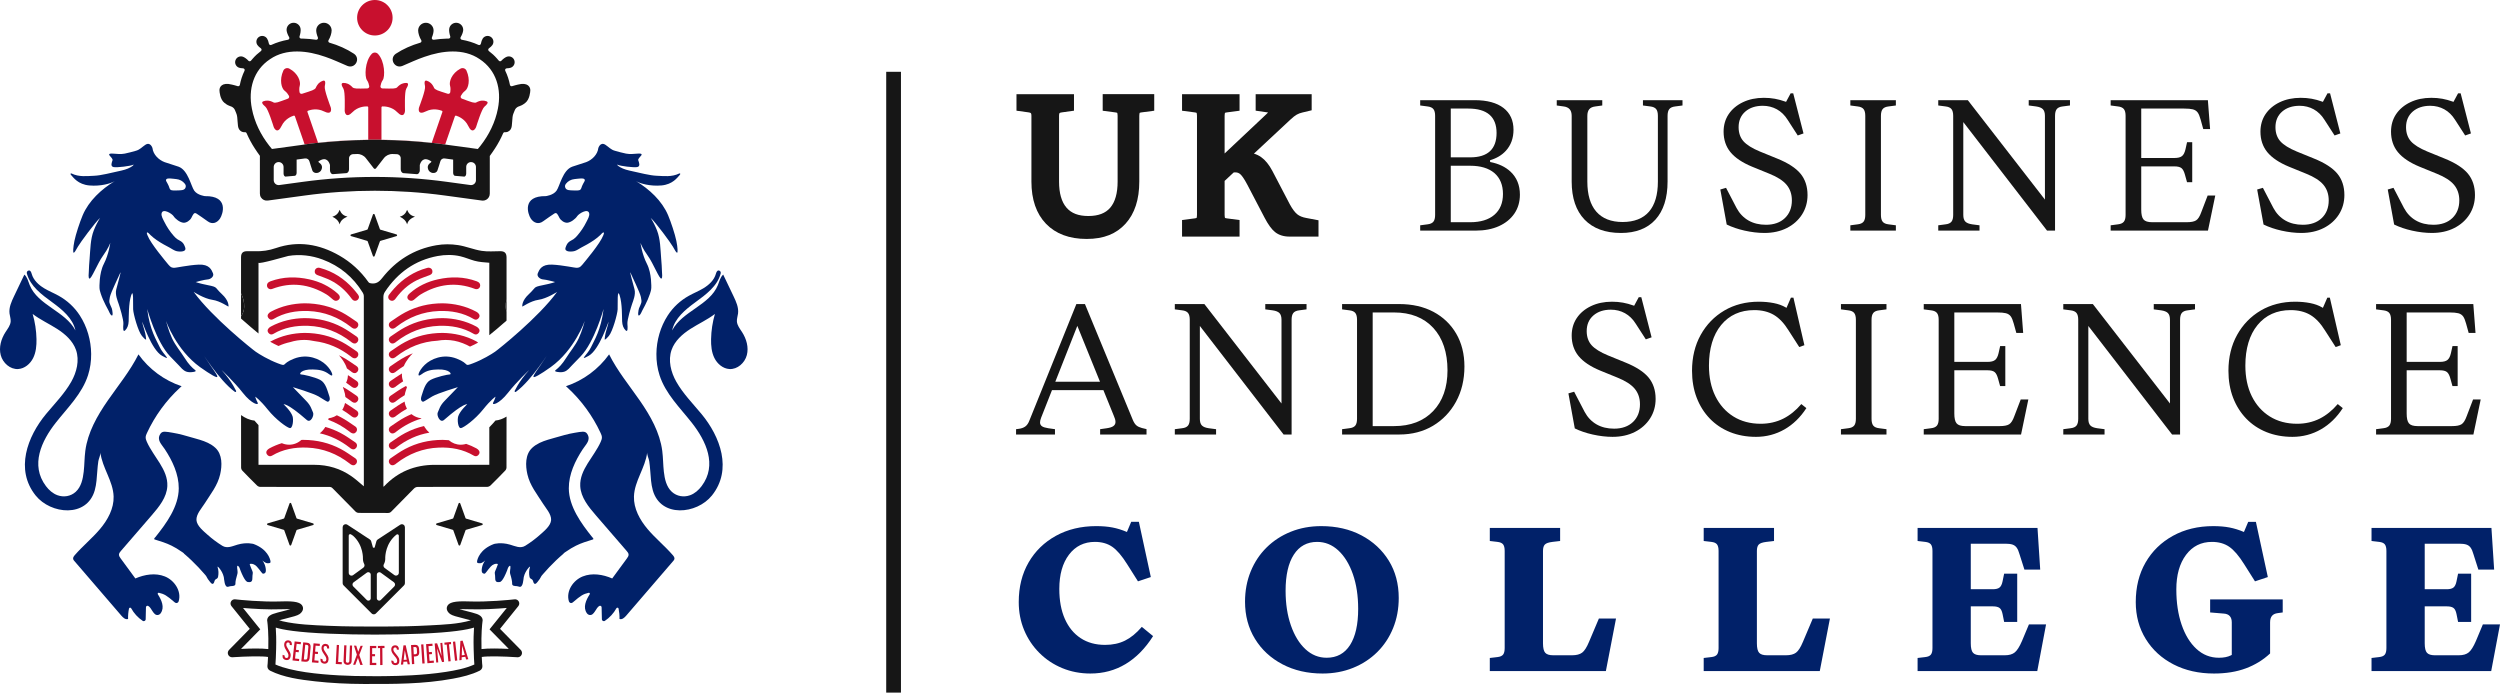 <?xml version="1.0" encoding="UTF-8"?>
<svg id="Layer_2" data-name="Layer 2" xmlns="http://www.w3.org/2000/svg" viewBox="0 0 5423.88 1502.59">
  <defs>
    <style>
      .cls-1 {
        fill: none;
      }

      .cls-1, .cls-2, .cls-3, .cls-4 {
        stroke-width: 0px;
      }

      .cls-2 {
        fill: #161616;
      }

      .cls-3 {
        fill: #c8102e;
      }

      .cls-4 {
        fill: #012169;
      }
    </style>
  </defs>
  <g id="Layer_2-2" data-name="Layer 2">
    <g>
      <g>
        <path class="cls-2" d="m2392.31,240.24l27.37,3.6c2.63.29,3.79.82,4.16,1.02.23.52.88,2.32.88,6.56v142.58c0,25.24-5.41,44.32-16.08,56.7-10.4,12.07-25.92,17.94-47.45,17.94s-36.71-5.88-47.26-17.99c-10.79-12.37-16.27-31.43-16.27-56.65v-142.58c0-4.73,1.07-6.05,1.12-6.11.24-.29,1.58-1.11,4.84-1.48l.15-.02,26.3-3.65v-35.85h-124.77v35.85l26.37,3.66c2.38.28,4.17.92,4.89,1.72.12.13,1.15,1.41,1.15,5.87v142.58c0,38.88,10.61,69.64,31.54,91.41,21.04,21.9,50.73,33.01,88.25,33.01s64.54-11.18,84.53-33.24c19.71-21.75,29.7-52.42,29.7-91.18v-142.58c0-4.31.66-6.1.87-6.56.36-.2,1.52-.73,4.17-1.03l27.37-3.6v-35.92h-111.81v35.92Z"/>
        <path class="cls-2" d="m2834.35,472.98c-8.55-1.51-15.32-4.29-20.12-8.29-5.2-4.31-10.6-11.6-16.05-21.69l-37.47-71.71c-7.27-13.85-15.59-24.11-24.73-30.52-4.73-3.31-9.93-5.81-15.55-7.5l79.75-74.32c4.89-4.61,9.31-8.06,13.14-10.23,3.67-2.07,7.79-3.63,12.25-4.62l20.18-4.84v-34.95h-121.53v35.78l25.12,3.69c.7.1,1.29.22,1.8.33-.86.93-2.23,2.32-4.37,4.29l-89.89,84.6v-81.59c0-4.31.66-6.1.87-6.56.36-.2,1.52-.73,4.17-1.03l27.37-3.6v-35.92h-124.77v35.92l27.37,3.6c2.62.29,3.79.82,4.16,1.02.24.52.88,2.32.88,6.56v214.8c0,4.33-.67,6.12-.87,6.56-.35.2-1.51.73-4.16,1.03l-27.38,3.6v35.92h124.77v-35.92l-27.38-3.6c-2.62-.29-3.78-.82-4.15-1.02-.23-.5-.88-2.29-.88-6.56v-73.71l19.71-18.37c1.12-.1,2.31-.15,3.54-.15,4.36,0,7.82,1.3,10.89,4.08,2.83,2.57,7.73,8.55,15.01,22.42l37.5,71.75c7.89,15.1,15.34,25.33,22.78,31.27,8.14,6.52,18.71,9.82,31.41,9.82h62.85v-35.39l-26.22-4.96Z"/>
      </g>
      <g>
        <path class="cls-4" d="m2365.71,1461.24c-21.84,0-42.22-3.91-61.12-11.74-18.91-7.82-35.45-18.83-49.63-33.01-14.18-14.18-25.18-30.64-33.01-49.39-7.82-18.74-11.74-39.04-11.74-60.88,0-32.6,7.09-61.2,21.27-85.82,14.18-24.61,33.99-43.93,59.41-57.95,25.43-14.01,54.6-21.03,87.53-21.03,13.03,0,24.69.98,34.96,2.93,10.27,1.96,20.78,5.22,31.54,9.78l9.29-22h16.63l25.92,119.8-27.87,9.29-23.47-37.16c-11.42-18.25-22.25-30.88-32.52-37.9-10.27-7.01-22.74-10.51-37.41-10.51-23.47,0-42.22,9.21-56.23,27.63-14.02,18.42-21.03,43.28-21.03,74.57,0,25.11,3.99,46.7,11.98,64.79,7.98,18.09,19.39,32.03,34.23,41.81,14.83,9.78,32.52,14.67,53.06,14.67,16.3,0,30.72-3.09,43.28-9.29,12.55-6.19,24.7-16.14,36.43-29.83l24.45,20.05c-16.95,26.73-36.84,46.94-59.66,60.64-22.82,13.69-48.25,20.54-76.28,20.54Z"/>
        <path class="cls-4" d="m2869.37,1461.24c-32.6,0-61.62-6.68-87.04-20.05-25.43-13.36-45.32-31.79-59.66-55.26-14.35-23.47-21.52-50.37-21.52-80.69,0-23.47,4.07-45.23,12.22-65.28,8.15-20.05,19.64-37.41,34.47-52.08,14.83-14.67,32.35-26.08,52.57-34.23,20.21-8.14,42.21-12.22,66.01-12.22,32.92,0,62.02,6.69,87.29,20.05,25.26,13.37,45.06,31.71,59.41,55.01,14.34,23.31,21.52,50.29,21.52,80.93,0,23.47-4.08,45.23-12.22,65.28-8.15,20.05-19.64,37.41-34.47,52.08-14.84,14.67-32.36,26.09-52.57,34.23-20.22,8.15-42.22,12.23-66.01,12.23Zm8.8-34.23c22.17,0,39.12-9.21,50.86-27.63,11.74-18.41,17.6-44.58,17.6-78.48,0-28.36-3.84-53.46-11.49-75.31-7.66-21.84-18.18-38.95-31.54-51.35-13.37-12.39-28.69-18.58-45.97-18.58-21.84,0-38.71,9.21-50.61,27.63-11.9,18.42-17.85,44.58-17.85,78.48,0,28.04,3.83,53.06,11.49,75.06,7.66,22,18.17,39.2,31.54,51.59,13.36,12.39,28.68,18.58,45.96,18.58Z"/>
        <path class="cls-4" d="m3232.2,1455.86v-28.36l16.63-1.96c5.87-.65,9.94-2.45,12.23-5.38,2.28-2.93,3.42-7.66,3.42-14.18v-210.76c0-6.52-1.15-11.25-3.42-14.18-2.29-2.93-6.36-4.72-12.23-5.38l-16.63-1.96v-28.36h152.57v28.36l-16.63,1.96c-8.15.98-13.62,2.86-16.38,5.62-2.77,2.77-4.16,7.42-4.16,13.94v200.49c0,10.11,1.63,16.95,4.89,20.54,3.25,3.59,8.96,5.38,17.12,5.38h41.08c9.45,0,16.7-1.87,21.76-5.62,5.05-3.74,10.02-11.49,14.91-23.23l21.52-50.86h37.16l-22,113.94h-251.83Z"/>
        <path class="cls-4" d="m3696.26,1455.86v-28.36l16.63-1.96c5.87-.65,9.94-2.45,12.23-5.38,2.28-2.93,3.42-7.66,3.42-14.18v-210.76c0-6.52-1.15-11.25-3.42-14.18-2.29-2.93-6.36-4.72-12.23-5.38l-16.63-1.96v-28.36h152.57v28.36l-16.63,1.96c-8.15.98-13.62,2.86-16.38,5.62-2.77,2.77-4.16,7.42-4.16,13.94v200.49c0,10.11,1.63,16.95,4.89,20.54,3.25,3.59,8.96,5.38,17.12,5.38h41.08c9.45,0,16.7-1.87,21.76-5.62,5.05-3.74,10.03-11.49,14.92-23.23l21.52-50.86h37.16l-22,113.94h-251.83Z"/>
        <path class="cls-4" d="m4160.31,1455.86v-28.36l16.63-1.96c5.87-.65,9.94-2.45,12.23-5.38,2.28-2.93,3.42-7.66,3.42-14.18v-210.76c0-6.52-1.15-11.25-3.42-14.18-2.29-2.93-6.36-4.72-12.23-5.38l-16.63-1.96v-28.36h260.15l5.87,90.47h-34.23l-10.76-33.74c-1.64-5.87-3.59-10.43-5.87-13.69-2.28-3.25-5.3-5.54-9.05-6.85-3.75-1.3-8.89-1.96-15.4-1.96h-75.31v216.14c0,10.11,1.63,16.95,4.89,20.54,3.25,3.59,8.96,5.38,17.12,5.38h51.83c9.45,0,16.7-2.12,21.76-6.36,5.05-4.23,10.18-12.39,15.4-24.45l15.16-36.19h37.16l-19.07,101.22h-259.66Zm187.78-106.6l-3.42-17.11c-1.31-6.52-3.51-10.92-6.6-13.2-3.1-2.28-7.91-3.42-14.43-3.42h-85.58v-37.16h85.58c6.52,0,11.32-1.22,14.43-3.67,3.09-2.45,5.29-6.92,6.6-13.45l3.42-16.63h28.36v104.65h-28.36Z"/>
        <path class="cls-4" d="m4803.34,1461.24c-32.93,0-62.19-6.6-87.78-19.8-25.6-13.2-45.65-31.54-60.15-55.01-14.51-23.47-21.76-50.2-21.76-80.2,0-32.6,7.09-61.2,21.27-85.82,14.18-24.61,33.99-43.93,59.41-57.95,25.43-14.01,54.6-21.03,87.53-21.03,13.04,0,24.69.98,34.96,2.93,10.27,1.96,20.78,5.22,31.54,9.78l9.29-22h16.63l25.92,119.8-27.87,9.29-23.47-37.16c-11.42-18.25-22.25-30.88-32.52-37.9-10.27-7.01-22.74-10.51-37.41-10.51-23.47,0-42.22,9.38-56.23,28.12-14.02,18.75-21.03,43.77-21.03,75.06,0,28.69,3.83,54.2,11.49,76.53,7.66,22.33,18.41,39.85,32.27,52.57,13.85,12.71,30.07,19.07,48.66,19.07,10.43,0,19.07-1.71,25.92-5.13s12.88-8.23,18.09-14.43l-16.14,31.3v-88.51c0-5.87-1.47-10.43-4.4-13.69-2.93-3.25-7.33-5.05-13.2-5.38l-29.34-2.45v-28.36h157.46v28.36l-10.76,1.47c-5.55.66-9.7,2.61-12.47,5.87-2.77,3.26-4.16,7.99-4.16,14.18v67.48c-15,14.02-32.52,24.78-52.57,32.27-20.05,7.5-43.12,11.25-69.19,11.25Z"/>
        <path class="cls-4" d="m5145.15,1455.86v-28.36l16.63-1.96c5.87-.65,9.94-2.45,12.23-5.38,2.28-2.93,3.42-7.66,3.42-14.18v-210.76c0-6.52-1.15-11.25-3.42-14.18-2.29-2.93-6.36-4.72-12.23-5.38l-16.63-1.96v-28.36h260.15l5.87,90.47h-34.23l-10.76-33.74c-1.64-5.87-3.59-10.43-5.87-13.69-2.28-3.25-5.3-5.54-9.05-6.85-3.75-1.3-8.89-1.96-15.4-1.96h-75.31v216.14c0,10.11,1.63,16.95,4.89,20.54,3.25,3.59,8.96,5.38,17.12,5.38h51.83c9.45,0,16.7-2.12,21.76-6.36,5.05-4.23,10.18-12.39,15.4-24.45l15.16-36.19h37.16l-19.07,101.22h-259.66Zm187.78-106.6l-3.42-17.11c-1.31-6.52-3.51-10.92-6.6-13.2-3.1-2.28-7.91-3.42-14.43-3.42h-85.58v-37.16h85.58c6.52,0,11.32-1.22,14.43-3.67,3.09-2.45,5.29-6.92,6.6-13.45l3.42-16.63h28.36v104.65h-28.36Z"/>
      </g>
      <rect class="cls-2" x="1922.68" y="155.75" width="32" height="1346.85"/>
      <path class="cls-2" d="m3081.17,500.33v-11.52l15.85-2.09c6.04-.67,10.39-2.64,12.89-5.85,2.46-3.18,3.66-7.97,3.66-14.65v-214.8c0-6.68-1.2-11.48-3.66-14.65-2.49-3.2-6.84-5.17-12.93-5.85l-15.81-2.08v-11.52h118.36c26.88,0,47.89,5.7,62.43,16.94,14.38,11.12,21.67,27.02,21.67,47.26,0,18.22-5.59,33.57-16.6,45.64-8.67,9.48-20.2,16.36-34.28,20.44l.18,3.89c18.35,3.49,33.28,10.58,44.38,21.06,13.41,12.67,20.21,29.39,20.21,49.7,0,15.56-4.01,29.35-11.92,41-7.93,11.67-19.18,20.86-33.43,27.31-14.32,6.49-31.41,9.78-50.79,9.78h-120.21Zm66.36-18.22h42.27c22.31,0,39.88-5.38,52.23-15.99,12.44-10.69,18.75-25.91,18.75-45.26s-6.31-34.97-18.76-45.5c-12.35-10.45-29.92-15.75-52.21-15.75h-42.27v122.51Zm0-140.73h42.27c37.88,0,57.09-17.81,57.09-52.92s-20.61-52.92-61.25-52.92h-38.11v105.84Z"/>
      <path class="cls-2" d="m3516.63,505.42c-33.84,0-60.38-9.76-78.88-29.01-18.52-19.27-27.91-46.99-27.91-82.4v-142.58c0-6.33-1.49-11.22-4.44-14.52-2.95-3.29-7.34-5.3-13.06-5.98l-14.9-2.07v-11.54h98.77v11.53l-14.94,2.08c-6.01.67-10.5,2.7-13.29,6.02-2.77,3.29-4.17,8.16-4.17,14.48v142.58c0,28.46,6.55,50.39,19.47,65.2,12.98,14.89,32.18,22.44,57.06,22.44s44.46-7.55,57.3-22.45c12.76-14.81,19.23-36.74,19.23-65.19v-142.58c0-6.68-1.2-11.48-3.66-14.65-2.5-3.2-6.84-5.17-12.93-5.85l-15.81-2.08v-11.52h85.81v11.52l-15.85,2.09c-6.06.68-10.41,2.65-12.89,5.85-2.46,3.16-3.66,7.96-3.66,14.65v142.58c0,35.43-8.86,63.17-26.33,82.45-17.42,19.22-42.62,28.97-74.9,28.97Z"/>
      <path class="cls-2" d="m3828.17,505.42c-13.67,0-28.16-1.7-43.08-5.04-14.51-3.26-27.6-7.72-38.92-13.28l-13.85-75.94,12.43-3.66,22.85,43.91c6.33,11.72,15,20.79,25.78,26.97,10.75,6.17,23.54,9.29,38.03,9.29,17.12,0,30.9-4.86,40.96-14.44,10.09-9.61,15.2-22.55,15.2-38.48,0-13.39-3.9-24.8-11.58-33.92-7.58-9-20.15-17.06-37.36-23.95l-37.49-15.27c-21.18-8.77-36.96-19.4-46.89-31.58-9.84-12.07-14.83-26.99-14.83-44.33,0-14.34,3.7-27.13,11-38,7.33-10.91,17.72-19.64,30.91-25.93,13.24-6.32,28.53-9.53,45.43-9.53,8.47,0,16.53.69,23.94,2.05,7.42,1.36,15.02,3.44,22.6,6.16l1.62.58,9.97-18.52h5.59l22.31,86.99-12.52,4.42-21.83-33.85c-6.32-10.1-14.2-17.81-23.4-22.89-9.22-5.08-19.51-7.66-30.59-7.66-15.54,0-28.29,4.21-37.88,12.52-9.67,8.39-14.58,19.8-14.58,33.92,0,12.49,3.6,22.83,10.7,30.73,6.95,7.75,18.88,15.17,35.44,22.04l37.51,15.28c23.35,9.4,40.37,20.42,50.6,32.76,10.14,12.24,15.28,27.85,15.28,46.4,0,15.58-4.02,29.78-11.95,42.21-7.95,12.45-19.06,22.33-33.01,29.38-14.01,7.08-30.29,10.66-48.4,10.66Z"/>
      <path class="cls-2" d="m4014.42,500.33v-11.52l15.85-2.09c6.04-.67,10.39-2.64,12.89-5.85,2.47-3.18,3.66-7.97,3.66-14.65v-214.8c0-6.68-1.2-11.48-3.66-14.65-2.5-3.2-6.85-5.17-12.93-5.85l-15.81-2.08v-11.52h98.77v11.52l-15.85,2.09c-6.06.68-10.41,2.65-12.89,5.85-2.46,3.16-3.66,7.96-3.66,14.65v214.8c0,6.7,1.2,11.49,3.66,14.65,2.49,3.21,6.84,5.18,12.93,5.85l15.81,2.08v11.52h-98.77Z"/>
      <path class="cls-2" d="m4441.14,500.33l-181.67-235.47v201.36c0,6.8,1.48,11.58,4.52,14.61,2.95,2.96,7.79,4.89,14.79,5.89l15.87,2.09v11.52h-89.51v-11.52l15.85-2.09c6.04-.67,10.39-2.64,12.89-5.85,2.46-3.18,3.66-7.97,3.66-14.65v-214.8c0-6.68-1.2-11.48-3.66-14.65-2.5-3.2-6.84-5.17-12.93-5.85l-15.81-2.08v-11.52h64.14l167.32,215.73v-181.62c0-6.69-1.52-11.6-4.52-14.61-2.98-2.97-7.82-4.9-14.79-5.89l-15.88-2.09v-11.52h89.51v11.52l-15.85,2.09c-6.06.68-10.41,2.65-12.89,5.85-2.46,3.16-3.66,7.96-3.66,14.65v248.91h-17.38Z"/>
      <path class="cls-2" d="m4579.18,500.33v-11.52l15.85-2.09c6.04-.67,10.39-2.64,12.89-5.85,2.46-3.18,3.66-7.97,3.66-14.65v-214.8c0-6.68-1.2-11.48-3.66-14.65-2.5-3.2-6.84-5.17-12.93-5.85l-15.81-2.08v-11.52h210.94l4.79,62.66h-14.84l-5.61-20.29c-1.93-7.06-3.99-12.11-6.31-15.42-2.44-3.47-6.01-5.84-10.63-7.04-4.32-1.12-10.64-1.69-18.79-1.69h-93.2v107.23h71.9c7.64,0,13.05-1.35,16.53-4.14,3.48-2.78,5.98-7.69,7.64-15l3.36-15.11h11.21v86.73h-11.29l-4.22-15.2c-1.97-7.55-4.46-12.51-7.59-15.12-3.18-2.65-8.29-3.94-15.63-3.94h-71.9v93.66c0,10.46,1.59,17.47,4.86,21.41,3.36,4.07,9.54,6.05,18.9,6.05h74.53c9.74,0,16.53-1.31,20.75-4.02,4.28-2.74,7.95-8.52,11.22-17.68l13.84-36.17h16.53l-15.83,76.09h-211.17Z"/>
      <path class="cls-2" d="m4992.88,505.42c-13.67,0-28.16-1.7-43.08-5.04-14.51-3.26-27.6-7.72-38.92-13.28l-13.85-75.94,12.44-3.66,22.85,43.91c6.33,11.73,15,20.79,25.78,26.97,10.75,6.17,23.54,9.29,38.03,9.29,17.12,0,30.9-4.86,40.96-14.44,10.09-9.61,15.2-22.55,15.2-38.48,0-13.39-3.9-24.8-11.58-33.92-7.58-9-20.15-17.06-37.36-23.95l-37.49-15.27c-21.18-8.77-36.96-19.4-46.89-31.58-9.84-12.08-14.83-26.99-14.83-44.33,0-14.34,3.7-27.13,11-38,7.33-10.91,17.72-19.64,30.91-25.93,13.24-6.32,28.53-9.53,45.43-9.53,8.47,0,16.53.69,23.94,2.05,7.42,1.36,15.02,3.44,22.6,6.16l1.62.58,9.97-18.52h5.59l22.31,86.99-12.52,4.42-21.83-33.85c-6.32-10.1-14.2-17.81-23.4-22.89-9.22-5.08-19.52-7.66-30.59-7.66-15.54,0-28.29,4.21-37.88,12.52-9.67,8.39-14.58,19.8-14.58,33.92,0,12.49,3.6,22.83,10.7,30.73,6.95,7.75,18.88,15.17,35.44,22.04l37.51,15.28c23.34,9.4,40.37,20.42,50.6,32.76,10.14,12.24,15.28,27.85,15.28,46.4,0,15.58-4.02,29.78-11.95,42.21-7.95,12.45-19.06,22.33-33.01,29.38-14.01,7.08-30.29,10.66-48.4,10.66Z"/>
      <path class="cls-2" d="m5276.19,505.42c-13.67,0-28.16-1.7-43.08-5.04-14.52-3.26-27.61-7.72-38.92-13.28l-13.85-75.94,12.43-3.66,22.85,43.91c6.33,11.73,15,20.79,25.78,26.97,10.75,6.17,23.54,9.29,38.03,9.29,17.12,0,30.9-4.86,40.96-14.44,10.09-9.61,15.2-22.55,15.2-38.48,0-13.39-3.9-24.8-11.58-33.92-7.58-9-20.15-17.06-37.36-23.95l-37.49-15.27c-21.18-8.77-36.96-19.4-46.89-31.58-9.84-12.07-14.83-26.99-14.83-44.33,0-14.34,3.7-27.13,11-38,7.33-10.91,17.72-19.64,30.91-25.93,13.24-6.32,28.53-9.53,45.43-9.53,8.47,0,16.53.69,23.94,2.05,7.42,1.36,15.02,3.44,22.6,6.16l1.62.58,9.97-18.52h5.59l22.31,86.99-12.52,4.42-21.83-33.85c-6.32-10.1-14.2-17.81-23.4-22.89-9.22-5.08-19.51-7.66-30.59-7.66-15.54,0-28.29,4.21-37.88,12.52-9.67,8.39-14.58,19.8-14.58,33.92,0,12.49,3.6,22.83,10.7,30.73,6.95,7.75,18.87,15.17,35.44,22.04l37.51,15.28c23.35,9.4,40.37,20.42,50.6,32.76,10.14,12.24,15.28,27.85,15.28,46.4,0,15.58-4.02,29.78-11.95,42.21-7.95,12.45-19.06,22.33-33.01,29.38-14.01,7.08-30.29,10.66-48.4,10.66Z"/>
      <path class="cls-2" d="m2386.79,942.68v-11.54l14.49-2.07c6.56-.98,11.15-2.46,14.06-4.51,3.17-2.24,4.78-5.29,4.78-9.04,0-2.03-.34-4.17-1.01-6.37-.65-2.1-1.45-4.27-2.39-6.45l-22.84-56.3h-111.52l-23.5,59.6c-1.65,4.29-2.45,7.7-2.45,10.45,0,3.76,1.61,6.75,4.65,8.64,2.71,1.7,7.04,3,13.24,3.98l14.52,2.07v11.54h-84.42v-11.53l5.21-.69c5.82-.64,10.73-2.32,14.54-4.97,3.87-2.7,7-7.22,9.3-13.45l101.78-252.37h18.61l104.11,251.98c2.29,5.25,4.89,9.08,7.75,11.43,2.83,2.34,6.75,4.18,11.64,5.48l10.09,2.42v11.7h-100.62Zm-97.25-114.51h96.94l-49.16-121.18-47.78,121.18Z"/>
      <path class="cls-2" d="m2784.82,942.68l-181.67-235.47v201.36c0,6.79,1.48,11.57,4.52,14.61,2.96,2.96,7.79,4.89,14.79,5.89l15.88,2.09v11.52h-89.51v-11.52l15.85-2.09c6.04-.67,10.39-2.64,12.89-5.85,2.46-3.18,3.66-7.97,3.66-14.65v-214.8c0-6.69-1.2-11.48-3.66-14.65-2.49-3.2-6.84-5.17-12.93-5.85l-15.81-2.08v-11.52h64.14l167.32,215.73v-181.62c0-6.68-1.52-11.6-4.52-14.61-2.98-2.97-7.81-4.89-14.79-5.89l-15.88-2.09v-11.52h89.51v11.52l-15.85,2.09c-6.06.68-10.41,2.65-12.89,5.85-2.46,3.16-3.66,7.96-3.66,14.65v248.9h-17.39Z"/>
      <path class="cls-2" d="m2911.74,942.68v-11.52l15.85-2.09c6.04-.67,10.39-2.64,12.89-5.85,2.47-3.18,3.66-7.97,3.66-14.65v-214.8c0-6.69-1.2-11.48-3.66-14.65-2.49-3.2-6.84-5.17-12.93-5.85l-15.81-2.08v-11.52h123.92c28.22,0,53.22,5.68,74.29,16.89,21.01,11.19,37.65,27.13,49.44,47.39,11.8,20.27,17.78,44.23,17.78,71.21,0,28.53-6.15,54.22-18.27,76.35-12.12,22.11-28.93,39.69-49.96,52.25-21.04,12.56-45.69,18.93-73.27,18.93h-123.92Zm66.36-18.22h46.44c35.58,0,64.11-10.95,84.77-32.56,20.64-21.58,31.11-51.33,31.11-88.41,0-38.91-10.38-69.89-30.85-92.09-20.52-22.24-49.12-33.51-85.03-33.51h-46.44v246.57Z"/>
      <path class="cls-2" d="m3498.58,947.77c-13.67,0-28.16-1.7-43.08-5.04-14.51-3.25-27.6-7.72-38.92-13.28l-13.85-75.94,12.44-3.66,22.85,43.91c6.33,11.72,15,20.79,25.78,26.97,10.74,6.17,23.54,9.29,38.03,9.29,17.12,0,30.9-4.86,40.96-14.44,10.09-9.61,15.2-22.56,15.2-38.48,0-13.39-3.9-24.8-11.58-33.92-7.58-9-20.15-17.06-37.36-23.95l-37.48-15.27c-21.18-8.77-36.96-19.4-46.89-31.58-9.84-12.07-14.83-26.99-14.83-44.33,0-14.34,3.7-27.13,11-38,7.33-10.91,17.73-19.64,30.91-25.93,13.24-6.32,28.53-9.53,45.43-9.53,8.47,0,16.53.69,23.94,2.05,7.42,1.36,15.02,3.44,22.6,6.16l1.62.58,9.97-18.52h5.58l22.31,86.99-12.52,4.42-21.83-33.85c-6.32-10.1-14.2-17.81-23.4-22.89-9.22-5.08-19.52-7.66-30.59-7.66-15.54,0-28.29,4.21-37.88,12.52-9.67,8.39-14.58,19.8-14.58,33.92,0,12.49,3.6,22.83,10.7,30.73,6.95,7.75,18.88,15.17,35.44,22.04l37.51,15.28c23.34,9.4,40.37,20.42,50.6,32.76,10.14,12.24,15.28,27.85,15.28,46.4,0,15.58-4.02,29.79-11.95,42.21-7.95,12.45-19.06,22.33-33.01,29.38-14.01,7.08-30.3,10.66-48.4,10.66Z"/>
      <path class="cls-2" d="m3809.66,947.77c-20.33,0-39.23-3.46-56.19-10.27-16.94-6.8-31.73-16.69-43.98-29.39-12.26-12.72-21.85-27.99-28.5-45.39-6.67-17.43-10.05-37.04-10.05-58.31,0-29.15,6.3-55.3,18.73-77.73,12.42-22.42,29.69-40.23,51.34-52.94,21.65-12.72,46.77-19.17,74.67-19.17,11.53,0,22.46,1,32.48,2.97,9.92,1.96,18.59,5.07,25.77,9.26l1.94,1.13,9.63-22.16h5.43l23.78,103.18-11.17,3.97-23.22-36.16c-9.68-15.6-20.5-26.97-32.16-33.75-11.68-6.78-25.88-10.22-42.21-10.22-30.12,0-54.31,10.92-71.91,32.45-17.5,21.4-26.38,51.03-26.38,88.06,0,25.19,4.66,47.45,13.86,66.16,9.22,18.77,22.4,33.61,39.16,44.1,16.74,10.49,36.65,15.81,59.16,15.81,17.82,0,34.32-3.73,49.04-11.09,14.18-7.09,27.36-17.73,39.19-31.64l10.96,8.77c-12.86,19.88-28.73,35.34-47.18,45.97-18.89,10.88-39.82,16.4-62.19,16.4Z"/>
      <path class="cls-2" d="m3994.04,942.68v-11.52l15.85-2.09c6.04-.67,10.39-2.64,12.89-5.85,2.47-3.18,3.66-7.97,3.66-14.65v-214.8c0-6.68-1.2-11.48-3.66-14.65-2.49-3.2-6.84-5.17-12.93-5.85l-15.81-2.08v-11.52h98.77v11.52l-15.85,2.09c-6.06.68-10.41,2.65-12.89,5.85-2.46,3.16-3.66,7.96-3.66,14.65v214.8c0,6.7,1.2,11.49,3.66,14.65,2.49,3.21,6.84,5.18,12.93,5.85l15.81,2.08v11.52h-98.77Z"/>
      <path class="cls-2" d="m4173.66,942.68v-11.52l15.85-2.09c6.04-.67,10.39-2.64,12.89-5.85,2.46-3.18,3.66-7.97,3.66-14.65v-214.8c0-6.68-1.2-11.48-3.66-14.65-2.49-3.2-6.84-5.17-12.93-5.85l-15.81-2.08v-11.52h210.94l4.79,62.66h-14.84l-5.61-20.29c-1.93-7.06-3.99-12.11-6.31-15.42-2.44-3.47-6.01-5.84-10.63-7.04-4.32-1.12-10.64-1.68-18.79-1.68h-93.2v107.23h71.9c7.64,0,13.05-1.35,16.53-4.14,3.48-2.78,5.98-7.69,7.64-15l3.36-15.11h11.21v86.73h-11.29l-4.22-15.2c-1.97-7.55-4.46-12.51-7.59-15.12-3.18-2.65-8.29-3.94-15.63-3.94h-71.9v93.66c0,10.46,1.59,17.47,4.86,21.41,3.36,4.07,9.54,6.05,18.9,6.05h74.53c9.74,0,16.53-1.31,20.75-4.02,4.28-2.74,7.95-8.52,11.22-17.68l13.84-36.17h16.53l-15.83,76.09h-211.17Z"/>
      <path class="cls-2" d="m4712.41,942.68l-181.67-235.47v201.36c0,6.8,1.48,11.58,4.52,14.61,2.95,2.96,7.79,4.89,14.79,5.89l15.87,2.09v11.52h-89.51v-11.52l15.85-2.09c6.04-.67,10.39-2.64,12.89-5.85,2.46-3.18,3.66-7.97,3.66-14.65v-214.8c0-6.68-1.2-11.48-3.66-14.65-2.49-3.2-6.84-5.17-12.93-5.85l-15.81-2.08v-11.52h64.14l167.32,215.73v-181.62c0-6.68-1.52-11.6-4.52-14.61-2.98-2.97-7.81-4.89-14.79-5.89l-15.88-2.09v-11.52h89.51v11.52l-15.85,2.09c-6.06.68-10.41,2.65-12.89,5.85-2.46,3.16-3.66,7.96-3.66,14.65v248.9h-17.38Z"/>
      <path class="cls-2" d="m4973.43,947.77c-20.33,0-39.23-3.46-56.19-10.27-16.94-6.8-31.73-16.69-43.98-29.39-12.26-12.72-21.85-27.99-28.5-45.39-6.67-17.42-10.05-37.04-10.05-58.31,0-29.15,6.3-55.3,18.73-77.73,12.42-22.41,29.69-40.23,51.34-52.94,21.65-12.72,46.77-19.17,74.67-19.17,11.53,0,22.46,1,32.48,2.97,9.92,1.96,18.59,5.07,25.76,9.26l1.94,1.13,9.63-22.16h5.43l23.78,103.18-11.17,3.97-23.22-36.16c-9.68-15.6-20.5-26.97-32.16-33.75-11.68-6.78-25.88-10.22-42.21-10.22-30.12,0-54.31,10.92-71.91,32.45-17.5,21.4-26.38,51.03-26.38,88.06,0,25.19,4.66,47.45,13.86,66.16,9.22,18.77,22.4,33.61,39.16,44.1,16.74,10.49,36.65,15.81,59.16,15.81,17.82,0,34.32-3.73,49.04-11.09,14.18-7.09,27.36-17.73,39.19-31.64l10.96,8.77c-12.86,19.88-28.73,35.34-47.18,45.97-18.89,10.88-39.82,16.4-62.19,16.4Z"/>
      <path class="cls-2" d="m5155.04,942.68v-11.52l15.85-2.09c6.04-.67,10.39-2.64,12.89-5.85,2.46-3.18,3.66-7.97,3.66-14.65v-214.8c0-6.68-1.2-11.48-3.66-14.65-2.49-3.2-6.84-5.17-12.93-5.85l-15.81-2.08v-11.52h210.94l4.79,62.66h-14.84l-5.61-20.29c-1.93-7.06-3.99-12.1-6.3-15.42-2.44-3.47-6.01-5.84-10.63-7.04-4.32-1.12-10.64-1.68-18.79-1.68h-93.2v107.23h71.9c7.64,0,13.05-1.35,16.53-4.14,3.48-2.78,5.98-7.69,7.64-15l3.36-15.11h11.21v86.73h-11.29l-4.22-15.2c-1.97-7.55-4.46-12.51-7.59-15.12-3.18-2.65-8.29-3.94-15.63-3.94h-71.9v93.66c0,10.46,1.59,17.47,4.86,21.41,3.36,4.07,9.54,6.05,18.9,6.05h74.53c9.74,0,16.53-1.31,20.75-4.02,4.28-2.74,7.95-8.52,11.22-17.68l13.84-36.17h16.53l-15.83,76.09h-211.17Z"/>
      <path class="cls-4" d="m1435.03,402.35c24.6-2.21,34.72-17.45,38.98-21.96,4.26-4.51,0-4.17,0-4.17-16.94,8.34-34.04,5.62-49.11,5.11-15.06-.51-36.77-6.38-59.23-11.23s-30.21-15.06-25.19-12.51c5.02,2.55,33.36,6.21,41.62,4.94,8.26-1.28,3.92-10.98,2.72-14.47s3.4-6.81,6.38-10.81c3.52-4.73-4.75-4.18-7.46-4-8.93.61-16.68,1.68-25.56-.01-8.23-1.57-16.26-4-24.34-6.2-8.4-2.29-13.09-8.05-20.18-12.77-11.23-7.49-15.57,6.9-15.57,6.9-1.53,14.23-13.84,25.98-26.45,30.62-9.98,3.67-20.35,6.2-30.32,9.89-20.68,7.66-26.81,42.13-33.96,52.09-7.15,9.96-23.23,11.74-23.23,11.74-52.09-.77-39.06,38.81-32.68,48.51,6.38,9.7,16.85,13.53,26.81,6.13,9.96-7.4,18.13-12.51,24-16.6,5.87-4.09,7.92,2.55,11.49,9.19,2.97,5.52,10.6,11.02,17.05,10.49,7.66-.63,17.38-8.02,21.5-14.32,3.49-5.33,22.96-17.54,25.9-6.43,1.58,5.95-3.5,13.95-6.02,19.07-5.25,10.68-11.99,20.67-19.79,29.65-2.48,2.86-5.11,5.69-8.28,7.8-3.28,2.18-7.01,3.62-10.06,6.16-3.67,3.05-5.51,7.52-7.02,11.92-3.72,10.86,15.05,9.21,20.32,7.36,5.06-1.78,9.16-4.89,13.82-7.39,4.11-2.21,8.31-4.36,12.4-6.67,10.25-5.8,20.24-12.24,28.79-20.39,1.05-1,5.21-6.05,6.95-5.69,2.26.47-.05,5.1-.58,6.49-6.64,17.62-39.57,56.43-45.19,63.32-5.62,6.89-8.17,6.38-11.75,6.89-3.57.51-30.89-5.87-54.13-6.89-23.23-1.02-27.83,11.49-30.89,18.64s5.36,13.28,11.74,13.53c6.38.26,25.79,5.62,25.79,5.62,0,0-5.36,2.55-27.06,6.89-21.7,4.34-13.79,4.6-29.62,19.15-15.83,14.55-14.55,25.79-14.55,27.06s17.36-12,35.23-14.55c17.87-2.55,40.34-17.11,40.34-17.11-40.6,55.66-126.89,124.34-134.55,129.7-7.66,5.36-27.32,17.36-48.25,25.28-20.94,7.91-5.62,1.28-34.98-10.21-29.36-11.49-56.17.77-69.45,13.53-13.28,12.77-18.89,29.62-6.89,20.43,12-9.19,23.73-10.11,35.74-10.47,26.04-.77,30.38,10.72,25.79,10.72s-29.11,5.36-41.62,11.74c-12.51,6.38-16.09,24.26-19.66,34.21-3.57,9.96.51,12.77,2.55,13.28,2.04.51,8.17-4.34,20.43-11.49s55.66-20.17,55.66-20.17c0,0-18.13,18.89-28.85,29.87-10.72,10.98-11.74,18.89-14.81,25.02-3.06,6.13,4.9,23.9,13.53,16.34,42.89-37.53,50.3-33.96,50.3-33.96,0,0-15.32,13.79-19.4,25.79-2.58,7.57-.51,27.32,6.13,25.79,6.64-1.53,30.13-18.38,47.74-40.34,17.62-21.96,27.06-27.83,27.06-27.83,0,0-1.28,5.62-5.11,12.77-3.83,7.15,12.73,3.59,32.08-21.11,19.15-24.43,46.01-49.45,46.01-49.45q-8.17,9.11-14.86,18.13c-8.52,11.5-13.71,21.27-16.61,27.01-.84,1.66,1.12,3.34,2.63,2.25,34.92-25.09,77.14-94.85,63.91-73.66-13.49,21.6-31.2,42.44-24.31,41.67,6.89-.77,36-21.7,36-21.7,51.83-37.28,73.79-100.09,73.79-100.09,0,0-5.36,21.19-13.02,37.53-7.66,16.34-18.89,29.11-27.32,42.64-8.43,13.53-16.08,21.19-22.72,26.3-4.2,3.23,3.01,4.03,5.04,4.29,4.75.6,9.69.78,14.24-.94,6.99-2.64,11.73-9.03,16.73-14.26,5.99-6.28,12.08-12.47,18.11-18.7,30.13-31.15,49.79-102.89,49.79-102.89-5.62,46.21-20.17,67.66-27.32,83.11-7.15,15.45-28.21,31.4-4.98,18.51,23.23-12.89,43.15-75.57,43.15-73.79s-2.04,9.7-4.85,18.51-3.7,18.89-3.7,19.53.77,2.55,9.06-7.28c8.3-9.83,18.64-47.23,19.15-57.7s-1.4-47.87,4.34-30.38c5.74,17.49,4.98,47.11,5.36,56.04s3.06,15.57,7.79,20.04c4.72,4.47,4.47-5.62,3.7-14.3-.77-8.68,8.04-36.89,10.21-43.28s8.17-20.3,5.23-31.53c-2.94-11.23-12.13-44.04-8.55-35.62,3.57,8.43,19.9,41.27,22.34,52.09,2.94,13.02.51,13.28-4.09,24.77-.9,2.26-4.36,20.03,1.57,14.43,2.48-2.34,4.04-6.97,5.64-9.93,2.11-3.91,4.21-7.82,6.21-11.79,4-7.92,7.67-16.03,10.44-24.46,1.36-4.14,2.64-8.43,2.82-12.81,0,0,1.28-31.28-9.45-51.96-10.72-20.68-14.04-45.7-14.04-45.7,0,0,4.21,12,15.96,28.09,11.74,16.09,25.53,52.09,29.62,49.4,2.54-1.66,1.19-11.57,1.13-13.95-.23-9.72-.96-19.44-1.77-29.13-1.7-20.39-1.58-42.33-9.15-61.62-3.66-9.33-8.29-18.39-13.57-26.91,10.85,9.83,43.15,53.62,48.13,62.43,4.98,8.81,7.15,12.77,9.06,13.15,1.92.38,1.4-11.11-1.53-25.66-2.94-14.55-11.74-40.98-17.87-55.53-13.25-31.47-40.96-56.92-69.7-74.17,8.51,5.11,30.6,11.62,55.19,9.4Zm-167.28-8.38c-1.81,3.1-3.51,6.28-4.95,9.56-1.02,2.33-1.57,5.71-3.33,7.6-.78.84-1.86,1.35-2.97,1.62-2.01.49-4.17.43-6.23.52-2.81.12-5.64.09-8.43-.15-4.6-.38-12.13.13-14.81-4.72-1.72-3.11-1.72-6.1.31-9.01.21-.31.44-.61.67-.91,4.33-5.62,11.09-9.21,18.13-9.89,4.38-.42,8.74-1.16,13.14-1.33,1.97-.08,4.04-.19,5.98.21.95.2,1.89.59,2.59,1.27,1.59,1.55.89,3.56-.09,5.24Z"/>
      <path class="cls-4" d="m1231,840.78c30.19,27.73,54.84,61.46,72.06,98.66,1.34,2.89,2.66,5.89,2.79,9.08.15,3.48-1.13,6.84-2.54,10.02-14.54,32.72-46.13,60.24-44.46,96.01,1.14,24.49,18,45.03,34.03,63.59,22.24,25.73,44.47,51.47,66.71,77.2,1.95,2.26,4,4.75,4.17,7.73.17,3.12-1.77,5.93-3.62,8.45-10.64,14.5-21.29,29-31.93,43.5-20.11-8.77-43.58-12.57-63.94-4.41-20.91,8.37-36.55,31.95-30.08,53.76.22.74.56,1.45,1.05,2.05,2.44,2.99,5.63,2.09,7.7.31,17.8-15.26,22.31-17.78,34.19-20.68,1.89-.46,3.37,1.62,2.32,3.25-8.26,12.85-15.09,28.3-6.27,41.03,1.4,2.02,3.52,3.5,5.94,3.9,10.32,1.74,13.56-15.94,21.37-19.69,2.16-1.04,4.67.52,4.73,2.92l.6,26.1c.08,3.29,3.76,5.21,6.5,3.38,10.35-6.91,19.01-16.36,24.99-27.28,1.13-2.06,4.25-1.6,4.72.7,1.52,7.39,2.19,14.96,1.98,22.5,5.35,2.09,10.71-2.72,14.46-7.07,34.04-39.56,68.07-79.13,102.11-118.69,1.08-1.26,2.2-2.58,2.58-4.19.75-3.14-1.46-6.15-3.57-8.59-17.16-19.76-37.66-36.43-54.57-56.41-16.91-19.98-30.43-44.63-29.64-70.79,1.01-33.36,24.73-62.25,28.69-95.39-.58,4.87,3.6,13.53,4.42,18.67,1.1,6.95,1.67,13.97,2.23,20.98,1.14,14.16,1.68,28.61,5.58,42.36,16.99,59.94,95.38,52.26,128.26,11.23,44.88-56.01,18.06-127.79-22.66-176.83-18.73-22.55-39.99-44.13-54.54-69.76-11.86-20.89-18.29-46.43-10.39-69.12,6.84-19.65,23.35-34.39,40.86-45.62,17.51-11.24,36.67-19.92,53.22-32.53-5.17,17.75-7.98,36.19-8.33,54.67-.26,14.03,1,28.49,7.27,41.04,6.27,12.55,18.4,22.9,32.4,23.79,17.48,1.12,33.48-13.26,37.91-30.21s-.89-35.26-10.4-49.98c-4.71-7.29-10.63-14.5-11.17-23.16-.36-5.82,1.81-11.47,2.51-17.26,1.58-12.97-4.2-25.59-9.83-37.38-7.47-15.64-14.94-31.28-22.41-46.92-6.46,5.73-8.34,14.85-11.57,22.86-17.65,43.75-77.31,56.53-99.22,98.3,5.73-26.35,28.51-45.08,50.28-61,22.87-16.72,47.67-34.66,55.09-62.43.89-3.32-1.11-6.5-4.54-6.63s-5.02,4.2-5.97,7.56c-3.83,13.51-14.95,23.8-26.98,31.06-10.08,6.08-20.99,10.41-31.25,16.1-18.72,10.37-34.39,24.82-46.06,42.77-16.01,24.64-24.37,54.16-24.67,83.49-.16,15.67,2.01,31.4,6.82,46.33,12.98,40.27,44.38,70.49,69.91,102.94,30.89,39.27,55.84,91.76,21.38,137.57-6.48,8.62-14.89,16.11-25.03,19.78-13.62,4.93-28.79,2.47-39.58-7.38-12.02-10.96-15.56-28.07-17.34-43.55-1.73-15.07-1.52-30.3-3.48-45.34-5.18-39.85-25.74-76.01-48.63-109.03-22.9-33.02-48.69-64.35-66.67-100.28-22.91,32.11-56.21,56.68-93.65,69.09,1.06.95,2.12,1.9,3.16,2.86Z"/>
      <path class="cls-4" d="m1188.58,954.06c4.72-1.46,9.46-2.76,14.09-4.06,14.66-4.1,29.55-8.8,44.62-11.14,14.29-2.21,22.29-4.76,26.89,2.72,8.1,13.18-2.63,21.99-9.85,32.97-16.52,25.1-30.43,54.29-30.27,84.94.2,39.53,26.94,76.06,50.56,105.65.9,1.13,2.3,2.05,2.73,3.5.12.39.14.83-.08,1.17-.23.35-.67.5-1.07.63-12.42,3.88-24.89,7.58-36.57,13.42-3.67,1.81-7.26,3.77-10.76,5.88-2.89,1.75-5.73,3.58-8.49,5.53-1.18.83-8.12,4.89-8.12,6.23-10.89,9.15-21.13,19.05-30.91,29.36-4.17,4.39-8.28,8.85-12.19,13.48-1.99,2.35-4.71,4.98-5.92,7.88-1.23,2.95-3.43,5.56-5.37,8.06-2.29,2.96-6.96,10.39-10.2,3.89-.7-1.41-.97-2.99-1.52-4.46-1.18-3.14-3.76-3.17-5.9-5.25-.9-.87-1.28-2.14-1.54-3.37-1.33-6.39-1.1-14.24,1.04-20.43,1.11-3.2-2.61.67-3.21,1.39-4.63,5.54-8.49,12.45-10.09,19.52-.07.3-.13.61-.19.91-.86,4.46-1.29,22.1-9.13,20.61-2.2-.42-3.8-1.33-6.06-1.46-3.39-.19-10.28-.06-9.96-5.24.26-4.09-1.53-12.64-4.09-20.68-.96-3.01-.6-6.21-.24-9.29.27-2.31.89-4.68.58-7.02-.1-.74-.1-2.01-1.17-1.92-.38.03-.72.24-1.02.46-3.17,2.39-3.79,6.87-5.25,10.3-1.85,4.35-3.54,8.79-5.8,12.95-3.19,5.87-6.38,11.36-10.47,11.62-4.09.26-9.45,1.02-9.32-8.43s-2.17-10.72,0-15.45c2.07-4.51,3.78-9.17,5.55-13.8.79-2.07-1.4-1.99-2.82-1.99-1.68,0-3.4.38-4.97.94-2.82,1.01-5.31,2.84-7.33,5.03-7.91,8.55-11.49,16.09-14.04,15.57-2.55-.51-7.15-.89-5.23-12.13s7.4-16.85,7.4-16.85c0,0-6.38,6.13-11.23,6.26s-7.42-.35-6.64-4.6c.89-4.85,6.26-25.79,36.64-37.15,0,0,14.68-4.47,34.85,1.4,10.99,3.2,22.42,9.08,33.03,2.48,11.37-7.07,22.2-15.11,32.17-24.05,8.68-7.77,23.19-19.24,23.94-31.8.75-12.62-11.35-25.63-17.63-35.63-13.1-20.86-28.21-39.09-33.83-63.56-4.36-18.98-5.06-43.27,10.53-57.58,9.61-8.82,21.53-13.62,33.85-17.43Z"/>
      <path class="cls-4" d="m249.04,392.95c-28.74,17.25-56.45,42.7-69.7,74.17-6.13,14.55-14.94,40.98-17.87,55.53-2.94,14.55-3.45,26.04-1.53,25.66,1.91-.38,4.08-4.34,9.06-13.15,4.98-8.81,37.28-52.6,48.13-62.43-5.28,8.52-9.91,17.58-13.57,26.91-7.57,19.29-7.45,41.23-9.15,61.62-.81,9.69-1.54,19.41-1.77,29.13-.06,2.38-1.41,12.29,1.13,13.95,4.08,2.68,17.87-33.32,29.62-49.4,11.74-16.09,15.96-28.09,15.96-28.09,0,0-3.32,25.02-14.04,45.7-10.72,20.68-9.45,51.95-9.45,51.96.18,4.38,1.46,8.67,2.82,12.81,2.77,8.44,6.44,16.54,10.44,24.46,2,3.96,4.1,7.88,6.21,11.79,1.6,2.96,3.16,7.59,5.64,9.93,5.93,5.6,2.48-12.17,1.57-14.43-4.6-11.49-7.02-11.74-4.09-24.77,2.44-10.82,18.77-43.66,22.34-52.09,3.57-8.43-5.62,24.38-8.55,35.62-2.94,11.23,3.06,25.15,5.23,31.53,2.17,6.38,10.98,34.6,10.21,43.28-.77,8.68-1.02,18.77,3.7,14.3,4.72-4.47,7.4-11.11,7.79-20.04.38-8.94-.38-38.55,5.36-56.04,5.74-17.49,3.83,19.91,4.34,30.38.51,10.47,10.85,47.87,19.15,57.7s9.06,7.91,9.06,7.28-.89-10.72-3.7-19.53-4.85-16.72-4.85-18.51,19.91,60.89,43.15,73.79c23.23,12.89,2.17-3.06-4.98-18.51-7.15-15.45-21.7-36.89-27.32-83.11,0,0,19.66,71.74,49.79,102.89,6.03,6.24,12.12,12.43,18.11,18.7,5,5.23,9.74,11.62,16.73,14.26,4.56,1.72,9.49,1.54,14.24.94,2.04-.26,9.24-1.06,5.04-4.29-6.64-5.11-14.3-12.77-22.72-26.3-8.43-13.53-19.66-26.3-27.32-42.64-7.66-16.34-13.02-37.53-13.02-37.53,0,0,21.96,62.81,73.79,100.09,0,0,29.11,20.94,36,21.7,6.89.77-10.82-20.08-24.31-41.67-13.23-21.19,28.99,48.57,63.91,73.66,1.51,1.09,3.47-.59,2.63-2.25-2.9-5.75-8.09-15.52-16.61-27.01q-6.69-9.02-14.86-18.13s26.86,25.02,46.01,49.45c19.36,24.69,35.91,28.26,32.08,21.11-3.83-7.15-5.11-12.77-5.11-12.77,0,0,9.45,5.87,27.06,27.83,17.62,21.96,41.11,38.81,47.74,40.34,6.64,1.53,8.7-18.22,6.13-25.79-4.08-12-19.4-25.79-19.4-25.79,0,0,7.4-3.57,50.3,33.96,8.64,7.56,16.6-10.21,13.53-16.34-3.06-6.13-4.09-14.04-14.81-25.02-10.72-10.98-28.85-29.87-28.85-29.87,0,0,43.4,13.02,55.66,20.17,12.26,7.15,18.38,12,20.43,11.49,2.04-.51,6.13-3.32,2.55-13.28-3.57-9.96-7.15-27.83-19.66-34.21-12.51-6.38-37.02-11.74-41.62-11.74s-.26-11.49,25.79-10.72c12.02.35,23.74,1.28,35.74,10.47,12,9.19,6.38-7.66-6.89-20.43-13.28-12.77-40.08-25.02-69.45-13.53-29.36,11.49-14.04,18.13-34.98,10.21-20.94-7.91-40.6-19.91-48.25-25.28-7.66-5.36-93.96-74.04-134.55-129.7,0,0,22.47,14.55,40.34,17.11,17.87,2.55,35.23,15.83,35.23,14.55,0-1.28,1.28-12.51-14.55-27.06-15.83-14.55-7.92-14.81-29.62-19.15-21.7-4.34-27.06-6.89-27.06-6.89,0,0,19.4-5.36,25.79-5.62,6.38-.26,14.81-6.38,11.74-13.53s-7.66-19.66-30.89-18.64c-23.23,1.02-50.55,7.4-54.13,6.89-3.57-.51-6.13,0-11.75-6.89-5.62-6.89-38.55-45.7-45.19-63.32-.53-1.39-2.84-6.02-.58-6.49,1.74-.36,5.89,4.69,6.95,5.69,8.55,8.15,18.54,14.6,28.79,20.39,4.09,2.32,8.29,4.47,12.4,6.67,4.66,2.5,8.75,5.61,13.82,7.39,5.27,1.85,24.05,3.5,20.32-7.36-1.51-4.4-3.35-8.87-7.02-11.92-3.05-2.54-6.78-3.98-10.06-6.16-3.17-2.11-5.79-4.94-8.28-7.8-7.8-8.97-14.54-18.97-19.79-29.65-2.51-5.12-7.59-13.12-6.02-19.07,2.94-11.11,22.42,1.1,25.9,6.43,4.12,6.31,13.84,13.69,21.5,14.32,6.45.53,14.08-4.97,17.05-10.49,3.57-6.64,5.62-13.28,11.49-9.19,5.87,4.09,14.04,9.19,24,16.6,9.96,7.4,20.43,3.57,26.81-6.13,6.38-9.7,19.4-49.28-32.68-48.51,0,0-16.08-1.79-23.23-11.74-7.15-9.96-13.28-44.43-33.96-52.09-9.97-3.69-20.34-6.22-30.32-9.89-12.61-4.64-24.92-16.39-26.45-30.62,0,0-4.34-14.38-15.57-6.9-7.09,4.72-11.78,10.48-20.18,12.77-8.08,2.2-16.11,4.63-24.34,6.2-8.88,1.69-16.63.63-25.56.01-2.7-.19-10.98-.73-7.46,4,2.98,4,7.57,7.32,6.38,10.81s-5.53,13.19,2.72,14.47c8.25,1.28,36.6-2.38,41.62-4.94,5.02-2.55-2.72,7.66-25.19,12.51s-44.17,10.72-59.23,11.23c-15.06.51-32.17,3.23-49.11-5.11,0,0-4.26-.34,0,4.17,4.26,4.51,14.38,19.74,38.98,21.96s46.68-4.3,55.19-9.4Zm111.99-4.22c.7-.68,1.64-1.07,2.59-1.27,1.94-.4,4.02-.29,5.98-.21,4.4.18,8.76.91,13.14,1.33,7.03.68,13.8,4.27,18.13,9.89.23.3.45.6.67.91,2.03,2.91,2.03,5.91.31,9.01-2.68,4.85-10.21,4.34-14.81,4.72-2.8.23-5.63.26-8.43.15-2.06-.08-4.22-.02-6.23-.52-1.11-.27-2.19-.78-2.97-1.62-1.76-1.89-2.3-5.27-3.33-7.6-1.44-3.29-3.14-6.46-4.95-9.56-.98-1.68-1.68-3.69-.09-5.24Z"/>
      <path class="cls-4" d="m390.88,840.78c-30.19,27.73-54.84,61.46-72.06,98.66-1.34,2.89-2.66,5.89-2.79,9.08-.15,3.48,1.13,6.84,2.54,10.02,14.54,32.72,46.13,60.24,44.46,96.01-1.14,24.49-18,45.03-34.03,63.59-22.24,25.73-44.47,51.47-66.71,77.2-1.95,2.26-4,4.75-4.17,7.73-.17,3.12,1.77,5.93,3.62,8.45,10.64,14.5,21.29,29,31.93,43.5,20.11-8.77,43.58-12.57,63.94-4.41,20.91,8.37,36.55,31.95,30.08,53.76-.22.74-.56,1.45-1.05,2.05-2.44,2.99-5.63,2.09-7.7.31-17.8-15.26-22.31-17.78-34.19-20.68-1.89-.46-3.37,1.62-2.32,3.25,8.26,12.85,15.09,28.3,6.27,41.03-1.4,2.02-3.52,3.5-5.94,3.9-10.32,1.74-13.56-15.94-21.37-19.69-2.16-1.04-4.67.52-4.73,2.92l-.6,26.1c-.08,3.29-3.76,5.21-6.5,3.38-10.35-6.91-19.01-16.36-24.99-27.28-1.13-2.06-4.25-1.6-4.72.7-1.52,7.39-2.19,14.96-1.98,22.5-5.35,2.09-10.71-2.72-14.46-7.07-34.04-39.56-68.07-79.13-102.11-118.69-1.08-1.26-2.2-2.58-2.58-4.19-.75-3.14,1.46-6.15,3.57-8.59,17.16-19.76,37.66-36.43,54.57-56.41,16.91-19.98,30.43-44.63,29.64-70.79-1.01-33.36-24.73-62.25-28.69-95.39.58,4.87-3.6,13.53-4.42,18.67-1.1,6.95-1.67,13.97-2.23,20.98-1.14,14.16-1.68,28.61-5.58,42.36-16.99,59.94-95.38,52.26-128.26,11.23-44.88-56.01-18.06-127.79,22.66-176.83,18.73-22.55,39.99-44.13,54.54-69.76,11.86-20.89,18.29-46.43,10.39-69.12-6.84-19.65-23.35-34.39-40.86-45.62-17.51-11.24-36.67-19.92-53.22-32.53,5.17,17.75,7.98,36.19,8.33,54.67.26,14.03-1,28.49-7.27,41.04-6.27,12.55-18.4,22.9-32.4,23.79-17.48,1.12-33.48-13.26-37.91-30.21-4.43-16.95.89-35.26,10.4-49.98,4.71-7.29,10.63-14.5,11.17-23.16.36-5.82-1.81-11.47-2.51-17.26-1.58-12.97,4.2-25.59,9.83-37.38,7.47-15.64,14.94-31.28,22.41-46.92,6.46,5.73,8.34,14.85,11.57,22.86,17.65,43.75,77.31,56.53,99.22,98.3-5.73-26.35-28.51-45.08-50.28-61-22.87-16.72-47.67-34.66-55.09-62.43-.89-3.32,1.11-6.5,4.54-6.63,3.6-.14,5.02,4.2,5.97,7.56,3.83,13.51,14.95,23.8,26.98,31.06,10.08,6.08,20.99,10.41,31.25,16.1,18.72,10.37,34.39,24.82,46.06,42.77,16.01,24.64,24.37,54.16,24.67,83.49.16,15.67-2.01,31.4-6.82,46.33-12.98,40.27-44.38,70.49-69.91,102.94-30.89,39.27-55.84,91.76-21.38,137.57,6.48,8.62,14.89,16.11,25.03,19.78,13.62,4.93,28.79,2.47,39.58-7.38,12.02-10.96,15.56-28.07,17.34-43.55,1.73-15.07,1.52-30.3,3.48-45.34,5.18-39.85,25.74-76.01,48.63-109.03,22.9-33.02,48.69-64.35,66.67-100.28,22.91,32.11,56.21,56.68,93.65,69.09-1.06.95-2.12,1.9-3.16,2.86Z"/>
      <path class="cls-4" d="m433.3,954.06c-4.72-1.46-9.46-2.76-14.09-4.06-14.66-4.1-29.55-8.8-44.62-11.14-14.29-2.21-22.29-4.76-26.89,2.72-8.1,13.18,2.63,21.99,9.85,32.97,16.52,25.1,30.43,54.29,30.27,84.94-.2,39.53-26.94,76.06-50.56,105.65-.9,1.13-2.3,2.05-2.73,3.5-.12.39-.14.83.08,1.17.23.35.67.5,1.07.63,12.42,3.88,24.89,7.58,36.57,13.42,3.67,1.81,7.26,3.77,10.76,5.88,2.89,1.75,5.73,3.58,8.49,5.53,1.18.83,8.12,4.89,8.12,6.23,10.89,9.15,21.13,19.05,30.91,29.36,4.17,4.39,8.28,8.85,12.19,13.48,1.99,2.35,4.71,4.98,5.92,7.88,1.23,2.95,3.43,5.56,5.37,8.06,2.29,2.96,6.96,10.39,10.2,3.89.7-1.41.97-2.99,1.52-4.46,1.18-3.14,3.76-3.17,5.9-5.25.9-.87,1.28-2.14,1.54-3.37,1.33-6.39,1.1-14.24-1.04-20.43-1.11-3.2,2.61.67,3.21,1.39,4.63,5.54,8.49,12.45,10.09,19.52.07.3.13.61.19.91.86,4.46,1.29,22.1,9.13,20.61,2.2-.42,3.8-1.33,6.06-1.46,3.39-.19,10.28-.06,9.96-5.24-.26-4.09,1.53-12.64,4.09-20.68.96-3.01.6-6.21.24-9.29-.27-2.31-.89-4.68-.58-7.02.1-.74.1-2.01,1.17-1.92.38.03.72.24,1.02.46,3.17,2.39,3.79,6.87,5.25,10.3,1.85,4.35,3.54,8.79,5.8,12.95,3.19,5.87,6.38,11.36,10.47,11.62s9.45,1.02,9.32-8.43c-.13-9.45,2.17-10.72,0-15.45-2.07-4.51-3.78-9.17-5.55-13.8-.79-2.07,1.4-1.99,2.82-1.99,1.68,0,3.4.38,4.97.94,2.82,1.01,5.31,2.84,7.33,5.03,7.91,8.55,11.49,16.09,14.04,15.57,2.55-.51,7.15-.89,5.23-12.13-1.91-11.23-7.4-16.85-7.4-16.85,0,0,6.38,6.13,11.23,6.26,4.85.13,7.42-.35,6.64-4.6-.89-4.85-6.26-25.79-36.64-37.15,0,0-14.68-4.47-34.85,1.4-10.99,3.2-22.42,9.08-33.03,2.48-11.37-7.07-22.2-15.11-32.17-24.05-8.68-7.77-23.19-19.24-23.94-31.8-.75-12.62,11.35-25.63,17.63-35.63,13.1-20.86,28.21-39.09,33.83-63.56,4.36-18.98,5.06-43.27-10.53-57.58-9.61-8.82-21.53-13.62-33.85-17.43Z"/>
      <path class="cls-2" d="m1104.89,688.97s-.08-.1-.12-.14v.25s.08-.07.12-.11Z"/>
      <circle class="cls-3" cx="813.26" cy="38.5" r="38.5"/>
      <path class="cls-2" d="m1129.81,1410.05l-44.98-45.75,39.75-49.36c2.31-2.87,2.66-6.8.89-10.03-1.77-3.22-5.27-5.05-8.92-4.64-9.37,1.04-58.2,6.13-99.95,4.55-30.47-1.16-43.57,2.05-46.73,11.45-1.9,5.64.78,11.68,7.16,16.15,4.49,3.14,14.35,5.72,30.07,9.65,5.08,1.27,10.27,2.57,14.6,3.78-28.4,8.35-59.64,9.27-88.99,10.89-34.04,1.88-68.15,2.61-102.24,2.62-39.58,0-79.12.04-118.67-1.67-32.86-1.42-66.81-2.57-99.01-9.86-1.74-.39-6.12-2.42-7.76-1.98,4.33-1.21,9.52-2.51,14.6-3.78,15.72-3.93,25.58-6.5,30.07-9.65,6.38-4.47,9.06-10.51,7.16-16.15-3.16-9.4-16.26-12.61-46.73-11.45-41.75,1.58-90.58-3.51-99.95-4.55-3.65-.41-7.15,1.42-8.92,4.64-1.77,3.22-1.42,7.16.89,10.03l39.75,49.37-44.98,45.75c-2.74,2.79-3.46,6.89-1.83,10.45,1.54,3.36,4.82,5.45,8.48,5.45.21,0,.42,0,.63-.02,29.94-1.96,64.26-2.83,77.32-.63-.54,12.95-1.03,17.25-1.26,18.62-.76,4.56,1.51,9.02,5.65,11.08,29.77,14.82,64.93,19.47,97.59,23.16,34.85,3.94,70.02,5.63,105.09,5.75,64.82.2,130.25.39,194.23-11.53,19.74-3.68,39.94-8.37,58.02-17.37,4.14-2.06,6.41-6.51,5.65-11.08-.23-1.37-.72-5.66-1.26-18.61,13.06-2.2,47.38-1.33,77.32.63.21.01.42.02.63.02,3.65,0,6.94-2.09,8.48-5.45,1.63-3.56.91-7.66-1.83-10.45Zm-606.89-2.2l41.71-42.43-37.38-46.42c20.72,1.78,53.8,3.93,83.52,2.8,8.41-.32,14.63-.24,19.21.03-4.7,1.3-10.15,2.66-14.49,3.75-9.02,2.26-17.55,4.39-23.08,6.42-2.92,1.07-11.81,4.32-12.75,12.54-.17,1.46-.03,2.82.3,4.08.76,5.91,3,26.44,2.13,58.76,0,.29-.02.57-.02.85-14.43-1.89-39.47-1.3-59.16-.37Zm290.26,59.19c-14.53.02-29.06-.09-43.58-.45-23.27-.58-46.54-1.78-69.72-3.91-24.35-2.24-48.8-5.36-72.57-11.23-10.12-2.5-20.19-5.51-29.73-9.75.57-6.7,1.08-18.04,1.5-33.87.54-19.93-.05-35.49-.8-46.24,14.87,4.6,46.25,10.41,116.49,13.25,65.55,2.65,131.59,2.65,197.15,0,70.24-2.84,101.62-8.65,116.49-13.25-.75,10.75-1.34,26.31-.8,46.24.43,15.83.93,27.18,1.5,33.87-19.61,8.71-41.29,12.84-62.38,16.09-24.29,3.75-48.82,5.88-73.35,7.27-19.95,1.13-39.92,1.73-59.9,1.88-6.77.05-13.55.09-20.33.1Zm231.47-58.82c0-.29-.02-.56-.02-.85-.87-32.32,1.36-52.85,2.13-58.76.33-1.26.47-2.63.3-4.09-.94-8.22-9.83-11.47-12.75-12.54-5.53-2.02-14.05-4.16-23.08-6.42-4.34-1.09-9.8-2.45-14.5-3.75,4.58-.26,10.81-.35,19.22-.03,29.73,1.13,62.8-1.02,83.52-2.8l-37.38,46.42,41.71,42.43c-19.69-.92-44.73-1.52-59.16.37Z"/>
      <path class="cls-2" d="m876.22,1138.92c-2.29-1.96-5.52-2.11-7.93-.52l-48.89,32.08c-1.35.89-2.34,2.23-2.78,3.79l-3.93,13.93c-.35-.02-.71-.03-1.06-.03-.78,0-1.54.04-2.3.11-.05,0-.1-.03-.11-.08l-3.93-13.94c-.44-1.56-1.42-2.9-2.78-3.79l-48.89-32.08c-2.42-1.58-5.64-1.44-7.93.52-1.53,1.3-2.29,3.29-2.29,5.3v121.05c0,1.75.7,3.43,1.93,4.67l60.96,60.96c.13.13.28.26.42.38.02.02.04.04.06.05.22.18.46.35.7.5.06.04.12.07.18.11.24.14.49.27.74.38.01,0,.02.01.04.02,0,0,0,0,.01,0,.12.05.24.09.36.13.08.03.17.06.25.09.05.01.1.02.14.04.58.16,1.17.24,1.75.24,0,0,0,0,0,0s0,0,0,0c.6,0,1.2-.09,1.79-.25.04-.01.07-.02.11-.03.09-.03.18-.06.26-.09.12-.04.24-.08.35-.13,0,0,0,0,.01,0,.01,0,.02-.01.04-.02.26-.11.5-.24.74-.38.06-.04.12-.07.18-.11.24-.15.48-.31.7-.5.02-.02.04-.04.06-.05.14-.12.28-.24.42-.38l60.96-60.96c1.24-1.24,1.93-2.92,1.93-4.67v-121.05c0-2.01-.77-3.99-2.29-5.3Zm-114.78,20.41l4.54,2.98s0,0,.01.01c23.11,20.77,21.42,50.06,21.42,50.06,0,0,0,0,0,0,0,0,0,0,0,0,0,4.04.99,7.85,2.75,11.2,1.44,2.75.66,6.15-1.85,7.98l-22.14,16.16c-3.98,2.91-9.58.06-9.58-4.87v-80.9c0-2.49,2.77-3.98,4.85-2.62Zm42.91,87.5v51.23c0,4.51-5.45,6.77-8.64,3.58l-29.21-29.21c-2.62-2.62-2.28-6.95.71-9.13l28.56-20.84c3.57-2.61,8.59-.06,8.59,4.36Zm13.2,51.1v-51.07c0-4.43,5.03-6.99,8.61-4.38l28.44,20.76c3.04,2.22,3.38,6.62.72,9.27l-29.04,29.04c-3.22,3.22-8.74.94-8.74-3.62Zm38.05-50.31l-21.06-15.37c-2.54-1.85-3.31-5.32-1.78-8.06,1.96-3.49,3.07-7.52,3.07-11.81,0-.34-.01-.67-.03-1-.05-5.52.93-32.85,24.32-51.49,2.09-1.67,5.18-.22,5.18,2.46v80.35c0,5-5.67,7.88-9.71,4.94Z"/>
      <path class="cls-2" d="m883.25,486.81c2.14-8.94,8.58-13.19,17.04-16.97-9.27-1.7-13.95-7.1-17.11-14.6-2.79,7.83-7.85,12.69-15.81,14.89,7.6,3.59,13.33,8.45,15.88,16.68Z"/>
      <path class="cls-3" d="m1033.68,708.61c-23.48-12.73-48.81-18.05-73.38-18.46-30.1.12-56.73,6.72-81.52,19.85-10.96,5.8-21.13,13.16-31.44,20.13-4.37,2.96-4.8,8.23-1.72,12.09,2.99,3.76,7.45,4.12,11.84.94.72-.52,1.39-1.12,2.09-1.67,27.27-21.22,58.05-33.3,92.65-34.58,26.71-.99,52.34,3.58,75.73,17.46,3.26,1.93,6.6,1.83,9.44-.88,2.84-2.7,4.09-6.18,2.06-9.66-1.25-2.15-3.52-4.01-5.76-5.22Z"/>
      <path class="cls-3" d="m1033.68,676.48c-23.48-12.73-48.81-18.05-73.38-18.46-30.1.12-56.73,6.72-81.52,19.85-10.96,5.8-21.13,13.16-31.44,20.13-4.37,2.96-4.8,8.23-1.72,12.09,2.99,3.76,7.45,4.12,11.84.94.72-.52,1.39-1.12,2.09-1.67,27.27-21.22,58.05-33.3,92.65-34.58,26.71-.99,52.34,3.58,75.73,17.46,3.26,1.93,6.6,1.83,9.44-.88,2.84-2.7,4.09-6.18,2.06-9.66-1.25-2.15-3.52-4.01-5.76-5.22Z"/>
      <path class="cls-3" d="m1034.12,610.24c-27.61-10.16-55.76-10.49-84.16-4.19-22.85,5.07-43.45,14.85-61.09,30.43-1.92,1.7-3.93,3.83-4.72,6.15-1.22,3.56.39,6.78,3.67,8.72,3.62,2.14,7.12,1.45,10.33-1.1,4.88-3.87,9.38-8.38,14.67-11.56,37.29-22.37,76.43-27.61,117.62-11.9,5.58,2.13,11.23-1.49,11.35-7.39.09-4.28-2.25-7.19-7.67-9.19Z"/>
      <path class="cls-3" d="m845.43,650.85c3.59,2.85,8.2,2.32,11.51-1.36.69-.77,1.29-1.63,1.9-2.47,12.07-16.4,26.89-29.77,45.11-38.87,9.08-4.54,18.88-7.65,28.39-11.32,4.42-1.71,6.47-4.84,5.74-9.26-.68-4.13-3.87-6.85-8.75-6.87-.61.14-1.92.38-3.2.73-28.13,7.73-51.56,22.99-71.02,44.52-3.88,4.29-7.53,8.8-11.03,13.41-3,3.96-2.29,8.6,1.35,11.49Z"/>
      <g>
        <path class="cls-1" d="m607.15,751.96c4.25-2.42,9.39-4.9,15.75-7.38,2.31-.9,4.64-1.69,6.98-2.43-8.77,1.89-17.33,4.7-25.66,8.52.97.44,1.94.87,2.92,1.29Z"/>
        <path class="cls-1" d="m1106.3,689.06c-3.22-3.59-5.73-7.83-7.31-12.5,0,6.34,0,12.68,0,19.02,2.4-2.12,4.84-4.3,7.31-6.53Z"/>
        <path class="cls-1" d="m522.93,691.17c0-1.68,0-3.35,0-5.02-.73,1.01-1.51,1.99-2.35,2.92.79.71,1.57,1.41,2.35,2.11Z"/>
        <path class="cls-2" d="m1061.57,927.07v81.41c-1.66,0-3.24,0-4.82,0-37.92,0-75.84-.07-113.76.01-43.01.09-79.82,14.93-109.52,46.45-.19.2-.48.3-1.64,1.01v-5.89c0-107.07.02-298.2-.06-405.27,0-4.36,1-8.08,3.4-11.69,27.55-41.42,65.04-68.46,114.27-77.66,16.19-3.02,33.39-3.17,49.46.61,10.44,2.46,20.28,6.9,30.61,9.73,10.46,2.87,21.31,3.37,32.07,4.29.17,52.38,0,104.76,0,157.14,8.4-6.73,21.99-17.97,37.41-31.62,0-6.34,0-12.68,0-19.02-1.15-3.38-1.82-6.99-1.9-10.73-.18-5.48.47-10.98,1.9-16.42,0-30.27,0-60.53,0-90.8,0-9.51-4.15-13.64-13.5-13.64-13.55,0-26.84,1.36-40.33-.71-17.52-2.7-33.86-9.86-51.3-12.5-15.73-2.38-31.45-2.43-47.23.31-48.42,8.42-87.55,33.01-117.66,71.35-6.89,8.77-13.41,12.85-24.08,11.33-2.56-.37-4.24-.9-5.79-3.09-16.76-23.64-37.71-42.81-62.83-57.2-43.48-24.91-89.48-32.76-137.53-16.3-15.19,5.2-29.95,7.42-45.59,6.84-5.64-.21-11.3-.04-16.95-.03-9.27.02-13.26,3.99-13.26,13.35,0,23.48,0,49.85,0,78.04,4.82,9.58,7.2,19.57,6.87,29.47-.18,7.57-2.7,14.56-6.87,20.3,0,1.67,0,3.35,0,5.02,14.89,13.33,28.46,24.73,37.89,32.41,0-56.86,0-110.72,0-153.63,0,4.12,61.4-14.09,64.76-14.65,24.89-4.15,50.57-1.08,74.15,7.73,37.28,13.92,66.52,38.07,87.36,72.11,1.25,2.04,2.25,4.64,2.25,6.98.09,108.99.06,302.03.04,411.02,0,.73,0,1.46,0,1.95-8.94-7.34-17.31-15.16-26.6-21.65-24.05-16.82-51.05-24.9-80.39-24.95-39.11-.06-78.21,0-117.32.01-1.32,0-2.64,0-4.25,0v-86.06c-3.27-3.47-6.25-6.84-8.84-9.98-10.42-.88-20.3-5.65-29-11.87.02,44.76.05,78.64.09,113.97,0,2.22,1.17,4.95,2.71,6.56,10.49,10.95,21.15,21.76,31.99,32.37,1.67,1.64,4.55,2.89,6.88,2.9,49.97.16,99.95.14,149.92.05,2.9,0,4.94.81,6.98,2.9,16.49,16.95,33.04,33.84,49.76,50.56,1.65,1.65,4.52,2.88,6.84,2.9,21.12.21,42.24.05,63.36.17,3.06.02,5.22-.79,7.39-3,16.21-16.59,32.6-33.02,48.82-49.61,2.66-2.72,5.35-3.94,9.27-3.93,49.97.12,99.95.1,149.92-.1,2.46,0,5.51-1.31,7.27-3.04,10.85-10.6,21.49-21.42,31.98-32.37,1.53-1.6,2.67-4.32,2.68-6.53.06-27.96.09-64.28.11-110.53-7.43,4.56-15.56,7.86-24.06,8.58-3.73,4.52-8.28,9.54-13.32,14.62Z"/>
        <path class="cls-2" d="m1097.08,665.83c.09,3.75.75,7.35,1.9,10.73,0-9.05,0-18.1,0-27.15-1.43,5.44-2.08,10.94-1.9,16.42Z"/>
        <path class="cls-2" d="m529.79,665.85c.33-9.9-2.05-19.9-6.87-29.47,0,16.06,0,32.72,0,49.77,4.17-5.73,6.69-12.73,6.87-20.3Z"/>
        <path class="cls-3" d="m877.75,871.21c-10.57,5.71-20.42,12.81-30.4,19.56-4.37,2.96-4.8,8.23-1.72,12.09,2.99,3.76,7.45,4.12,11.84.94.72-.52,1.39-1.12,2.09-1.67,7.51-5.84,15.28-10.99,23.33-15.41-.14-.25-.29-.5-.43-.75-2.01-3.77-3.91-8.71-4.7-14.76Z"/>
        <path class="cls-3" d="m908.59,906.47c-5.83-1.46-11.21-4.21-15.81-7.96-4.74,1.99-9.4,4.2-14,6.63-10.96,5.8-21.13,13.16-31.44,20.13-4.37,2.96-4.8,8.23-1.72,12.09,2.99,3.76,7.45,4.12,11.84.94.72-.52,1.39-1.12,2.09-1.67,16.82-13.09,34.97-22.69,54.53-28.43-.05-.27-.12-.53-.17-.8-1.8-.18-3.58-.49-5.32-.93Z"/>
        <path class="cls-3" d="m921.43,926.88c-.51-.82-1-1.69-1.48-2.57-14.39,3.3-28.04,8.4-41.16,15.34-10.96,5.8-21.13,13.16-31.44,20.13-4.37,2.96-4.8,8.23-1.72,12.09,2.99,3.76,7.45,4.12,11.84.94.72-.52,1.39-1.12,2.09-1.67,21.7-16.89,45.63-27.98,71.94-32.45-3.81-3.25-7.21-7.2-10.06-11.81Z"/>
        <path class="cls-3" d="m999.59,964.82c-9.64,0-18.68-3.49-25.86-9.78-4.49-.41-8.97-.65-13.43-.73-30.1.12-56.73,6.72-81.52,19.85-10.96,5.8-21.13,13.16-31.44,20.13-4.37,2.96-4.8,8.23-1.72,12.09,2.99,3.76,7.45,4.12,11.84.94.72-.52,1.39-1.12,2.09-1.67,27.27-21.22,58.05-33.3,92.65-34.58,26.71-.99,52.34,3.58,75.73,17.46,3.26,1.93,6.6,1.83,9.44-.88,2.84-2.7,4.09-6.18,2.06-9.66-1.25-2.15-3.52-4.01-5.76-5.22-7.29-3.95-14.76-7.19-22.33-9.78-1,.32-1.99.6-2.96.83-2.89.67-5.86,1.01-8.81,1.01Z"/>
        <path class="cls-3" d="m760.68,938.3c4.39,3.18,8.85,2.82,11.84-.94,3.07-3.86,2.65-9.14-1.72-12.09-10.31-6.97-20.48-14.32-31.44-20.13-2.82-1.49-5.67-2.89-8.54-4.22-3.81,2.52-8.03,4.42-12.53,5.55-1.75.44-3.52.75-5.32.93-.22,1.16-.48,2.31-.76,3.44,16.48,5.86,31.93,14.54,46.39,25.8.7.55,1.37,1.15,2.09,1.67Z"/>
        <path class="cls-3" d="m693.72,940.06c23.54,5.15,45.13,15.72,64.87,31.08.7.55,1.37,1.15,2.09,1.67,4.39,3.18,8.85,2.82,11.84-.94,3.07-3.86,2.65-9.14-1.72-12.09-10.31-6.97-20.48-14.32-31.44-20.13-10.78-5.71-21.91-10.18-33.52-13.42-.13.21-.25.44-.38.65-3.26,5.28-7.23,9.71-11.73,13.18Z"/>
        <path class="cls-3" d="m618.48,963.82c-2.26-.52-4.62-1.32-7.06-2.34-9.15,2.82-18.18,6.54-26.96,11.29-2.23,1.21-4.51,3.07-5.76,5.22-2.03,3.48-.77,6.96,2.06,9.66,2.84,2.7,6.18,2.81,9.44.88,23.39-13.88,49.02-18.45,75.73-17.46,34.6,1.28,65.39,13.36,92.65,34.58.7.55,1.37,1.15,2.09,1.67,4.39,3.18,8.85,2.82,11.84-.94,3.07-3.86,2.65-9.14-1.72-12.09-10.31-6.97-20.48-14.32-31.44-20.13-24.79-13.12-51.42-19.72-81.52-19.85-1.34.02-2.68.07-4.02.12-7.28,6.67-16.58,10.39-26.52,10.39-2.96,0-5.92-.34-8.81-1.01Z"/>
        <path class="cls-3" d="m882.28,841.85c.21-.65.42-1.34.65-2.04-.74-.74-1.45-1.53-2.13-2.33-.67.34-1.35.68-2.02,1.03-10.96,5.8-21.13,13.16-31.44,20.13-4.37,2.96-4.8,8.23-1.72,12.09,2.99,3.76,7.45,4.12,11.84.94.72-.52,1.39-1.12,2.09-1.67,5.97-4.65,12.11-8.85,18.42-12.61.55-3.53,1.49-7.29,2.92-11.28.37-1.02.86-2.59,1.39-4.25Z"/>
        <path class="cls-3" d="m872.06,810.19c-8.46,5.04-16.54,10.8-24.71,16.32-4.37,2.96-4.8,8.23-1.72,12.09,2.99,3.76,7.45,4.12,11.84.94.72-.52,1.39-1.12,2.09-1.67,4.93-3.83,9.97-7.36,15.13-10.59-2.32-5.77-3.01-11.53-2.62-17.09Z"/>
        <path class="cls-3" d="m895.65,766.47c-5.72,2.28-11.35,4.86-16.87,7.78-10.96,5.8-21.13,13.16-31.44,20.13-4.37,2.96-4.8,8.23-1.72,12.09,2.99,3.76,7.45,4.12,11.84.94.72-.52,1.39-1.12,2.09-1.67,5.37-4.18,10.88-8,16.52-11.45,5.4-12.76,14.74-23.04,19.58-27.82Z"/>
        <path class="cls-3" d="m1003.98,744.57c6.36,2.49,11.5,4.97,15.75,7.38,6.34-2.73,12.35-5.77,17.56-8.62-1.09-1.03-2.35-1.92-3.61-2.6-23.48-12.73-48.81-18.05-73.38-18.46-30.1.12-56.73,6.72-81.52,19.85-10.96,5.8-21.13,13.16-31.44,20.13-4.37,2.96-4.8,8.23-1.72,12.09,2.99,3.76,7.45,4.12,11.84.94.72-.52,1.39-1.12,2.09-1.67,26.45-20.58,56.2-32.56,89.54-34.43,5.93-1.08,11.93-1.65,17.91-1.65,12.58,0,25.02,2.37,36.97,7.05Z"/>
        <path class="cls-3" d="m763.54,903.79c4.39,3.18,8.85,2.82,11.84-.94,3.07-3.86,2.65-9.14-1.72-12.09-8.28-5.59-16.46-11.42-25.04-16.51-.95,4.68-2.53,8.59-4.19,11.71-.6,1.11-1.25,2.19-1.94,3.24,6.5,3.83,12.82,8.14,18.96,12.92.7.55,1.37,1.15,2.09,1.67Z"/>
        <path class="cls-3" d="m763.54,871.66c4.39,3.18,8.85,2.82,11.84-.94,3.07-3.86,2.65-9.14-1.72-12.09-9.7-6.55-19.27-13.43-29.49-19.06-.07.08-.15.16-.22.23.23.71.44,1.39.65,2.04.53,1.66,1.03,3.23,1.39,4.25,1.98,5.52,3.01,10.61,3.38,15.24,4.1,2.69,8.14,5.57,12.09,8.65.7.55,1.37,1.15,2.09,1.67Z"/>
        <path class="cls-3" d="m763.54,839.53c4.39,3.18,8.85,2.82,11.84-.94,3.07-3.86,2.65-9.14-1.72-12.09-6.23-4.21-12.42-8.56-18.75-12.63-.09,4.41-.9,8.92-2.73,13.45-.4.99-.84,1.95-1.32,2.89,3.59,2.4,7.12,4.95,10.59,7.66.7.55,1.37,1.15,2.09,1.67Z"/>
        <path class="cls-3" d="m763.54,807.41c4.39,3.18,8.85,2.82,11.84-.94,3.07-3.86,2.65-9.14-1.72-12.09-10.31-6.97-20.48-14.32-31.44-20.13-2.26-1.19-4.53-2.32-6.82-3.4,5.79,6.43,13.5,16.62,17.27,28.46,2.97,2.04,5.9,4.18,8.79,6.43.7.55,1.37,1.15,2.09,1.67Z"/>
        <path class="cls-3" d="m763.54,775.28c4.39,3.18,8.85,2.82,11.84-.94,3.07-3.86,2.65-9.14-1.72-12.09-10.31-6.97-20.48-14.32-31.44-20.13-24.79-13.12-51.42-19.72-81.52-19.85-24.57.41-49.9,5.73-73.38,18.46-.39.21-.78.45-1.16.69,5.17,2.94,11.39,6.23,18.06,9.24,8.32-3.82,16.89-6.63,25.66-8.52,9.79-3.05,19.84-4.63,29.99-4.63,7.49,0,15.03.89,22.41,2.58,29.17,3.56,55.5,15.08,79.18,33.51.7.55,1.37,1.15,2.09,1.67Z"/>
      </g>
      <path class="cls-3" d="m773.66,730.12c-10.31-6.97-20.48-14.32-31.44-20.13-24.79-13.12-51.42-19.72-81.52-19.85-24.57.41-49.9,5.73-73.38,18.46-2.23,1.21-4.51,3.07-5.76,5.22-2.03,3.48-.77,6.96,2.06,9.66,2.84,2.7,6.18,2.81,9.44.88,23.39-13.88,49.02-18.45,75.73-17.46,34.6,1.28,65.39,13.36,92.65,34.58.7.55,1.37,1.15,2.09,1.67,4.39,3.18,8.85,2.82,11.84-.94,3.07-3.86,2.65-9.14-1.72-12.09Z"/>
      <path class="cls-3" d="m773.66,697.99c-10.31-6.97-20.48-14.32-31.44-20.13-24.79-13.12-51.42-19.72-81.52-19.85-24.57.41-49.9,5.73-73.38,18.46-2.23,1.21-4.51,3.07-5.76,5.22-2.03,3.48-.77,6.96,2.06,9.66,2.84,2.7,6.18,2.81,9.44.88,23.39-13.88,49.02-18.45,75.73-17.46,34.6,1.28,65.39,13.36,92.65,34.58.7.55,1.37,1.15,2.09,1.67,4.39,3.18,8.85,2.82,11.84-.94,3.07-3.86,2.65-9.14-1.72-12.09Z"/>
      <path class="cls-3" d="m590.57,626.81c41.19-15.72,80.33-10.47,117.62,11.9,5.3,3.18,9.79,7.68,14.67,11.56,3.2,2.54,6.71,3.24,10.33,1.1,3.29-1.95,4.89-5.17,3.67-8.72-.8-2.33-2.8-4.46-4.72-6.15-17.64-15.58-38.24-25.36-61.09-30.43-28.41-6.31-56.55-5.97-84.16,4.19-5.42,2-7.75,4.9-7.67,9.19.12,5.9,5.77,9.52,11.35,7.39Z"/>
      <path class="cls-3" d="m765.9,625.95c-19.46-21.53-42.89-36.79-71.02-44.52-1.28-.35-2.59-.59-3.2-.73-4.88.02-8.07,2.74-8.75,6.87-.73,4.42,1.32,7.55,5.74,9.26,9.51,3.67,19.31,6.78,28.39,11.32,18.22,9.1,33.04,22.47,45.11,38.87.62.84,1.21,1.7,1.9,2.47,3.31,3.68,7.92,4.21,11.51,1.36,3.65-2.9,4.36-7.53,1.35-11.49-3.5-4.61-7.15-9.12-11.03-13.41Z"/>
      <path class="cls-2" d="m736.89,486.81c2.14-8.94,8.58-13.19,17.04-16.97-9.27-1.7-13.95-7.1-17.11-14.6-2.79,7.83-7.85,12.69-15.81,14.89,7.6,3.59,13.33,8.45,15.88,16.68Z"/>
      <path class="cls-2" d="m643.21,1124.02l-11.43-31.77c-.61-1.68-2.98-1.68-3.59,0l-11.43,31.77c-.21.57-.67,1.01-1.25,1.18l-34.77,10.29c-1.82.54-1.82,3.12,0,3.66l34.77,10.29c.58.17,1.05.61,1.25,1.18l11.43,31.77c.61,1.68,2.98,1.68,3.59,0l11.43-31.77c.21-.57.67-1.01,1.25-1.18l34.77-10.29c1.82-.54,1.82-3.12,0-3.66l-34.77-10.29c-.58-.17-1.05-.61-1.25-1.18Z"/>
      <path class="cls-2" d="m1009.96,1124.02l-11.43-31.77c-.61-1.68-2.98-1.68-3.59,0l-11.43,31.77c-.21.57-.67,1.01-1.25,1.18l-34.77,10.29c-1.82.54-1.82,3.12,0,3.66l34.77,10.29c.58.17,1.05.61,1.25,1.18l11.43,31.77c.61,1.68,2.98,1.68,3.59,0l11.43-31.77c.21-.57.67-1.01,1.25-1.18l34.77-10.29c1.82-.54,1.82-3.12,0-3.66l-34.77-10.29c-.58-.17-1.05-.61-1.25-1.18Z"/>
      <path class="cls-2" d="m824.18,497.14l-11.43-31.77c-.61-1.68-2.98-1.68-3.59,0l-11.43,31.77c-.21.57-.67,1.01-1.25,1.18l-34.77,10.29c-1.82.54-1.82,3.12,0,3.66l34.77,10.29c.58.17,1.05.61,1.25,1.18l11.43,31.77c.61,1.68,2.98,1.68,3.59,0l11.43-31.77c.21-.57.67-1.01,1.25-1.18l34.77-10.29c1.82-.54,1.82-3.12,0-3.66l-34.77-10.29c-.58-.17-1.05-.61-1.25-1.18Z"/>
      <g>
        <path class="cls-3" d="m633.18,1398.35c-.07.59-.1.88-.17,1.47-1.81-.21-2.71-.31-4.52-.53.05-.44.08-.66.13-1.11.28-2.37-.86-4.05-3.14-4.33-2.6-.31-4.06,1.53-4.36,3.95-.25,2,.33,3.85,1.49,5.95,1.57,2.86,4.92,8.14,6.51,11.4,1.34,2.77,1.82,4.96,1.48,7.96-.7,6.05-3.86,9.59-9.66,8.89-5.59-.67-8.5-4.68-7.93-9.15.11-.88.17-1.32.28-2.21,1.77.69,2.66,1.04,4.44,1.73-.05.4-.07.6-.12,1-.24,1.95,1.01,3.86,3.55,4.17,2.71.33,4.27-1.3,4.63-4.36.22-1.89-.08-3.88-1.37-6.41-1.3-2.55-4.21-6.7-5.8-10-1.94-4.02-2.32-6.97-1.99-9.6.69-5.47,4.45-8.46,9.52-7.85,4.96.6,7.6,4.21,7.05,9Z"/>
        <path class="cls-3" d="m652.91,1393.09c-.19,1.88-.29,2.81-.48,4.69-3.55-.37-5.32-.55-8.86-.94-.56,5.18-.85,7.78-1.41,12.96,2.52.27,3.79.41,6.31.67-.2,1.88-.3,2.81-.49,4.69-2.53-.27-3.8-.4-6.33-.68-.62,5.69-.93,8.53-1.55,14.22,3.62.39,5.42.59,9.04.96-.19,1.88-.29,2.81-.48,4.69-5.63-.58-8.44-.88-14.06-1.51,1.54-13.75,3.08-27.49,4.62-41.24,5.48.61,8.22.91,13.7,1.47Z"/>
        <path class="cls-3" d="m666.41,1394.43c5.08.48,7.99,3.82,7.41,10.26-.8,8.93-1.19,13.4-1.99,22.33-.57,6.44-4.11,9.22-9.33,8.72-3.52-.33-5.28-.5-8.8-.86,1.38-13.76,2.75-27.53,4.13-41.29,3.43.34,5.14.51,8.58.83Zm-7.25,36.25c1.37.13,2.05.2,3.41.33,2.66.25,4.04-1.11,4.32-4.12.85-9.18,1.27-13.77,2.12-22.96.28-3.01-.81-4.6-3.41-4.84-1.34-.13-2.01-.19-3.35-.32-1.03,10.64-2.06,21.27-3.09,31.91Z"/>
        <path class="cls-3" d="m693.96,1396.79c-.14,1.88-.22,2.82-.36,4.7-3.55-.27-5.33-.41-8.88-.71-.43,5.2-.64,7.8-1.07,12.99,2.53.21,3.79.31,6.32.51-.15,1.88-.22,2.82-.37,4.7-2.54-.2-3.81-.3-6.34-.51l-1.18,14.26c3.62.3,5.43.44,9.06.72-.14,1.88-.22,2.82-.36,4.7-5.64-.43-8.45-.66-14.09-1.14,1.18-13.78,2.36-27.56,3.54-41.34,5.49.47,8.23.69,13.73,1.11Z"/>
        <path class="cls-3" d="m714.12,1405.58c-.04.59-.06.89-.09,1.48-1.81-.12-2.72-.17-4.53-.29.03-.44.04-.67.07-1.11.16-2.38-1.07-4-3.36-4.16-2.6-.18-3.97,1.74-4.14,4.17-.14,2.01.53,3.83,1.79,5.86,1.72,2.77,5.33,7.87,7.08,11.05,1.48,2.69,2.07,4.86,1.88,7.87-.39,6.08-3.35,9.78-9.18,9.38-5.61-.39-8.72-4.24-8.38-8.73.07-.89.1-1.33.16-2.22,1.8.6,2.71.9,4.52,1.5-.03.4-.04.6-.07,1-.14,1.96,1.2,3.81,3.75,3.98,2.71.19,4.19-1.52,4.4-4.59.13-1.9-.28-3.87-1.69-6.33-1.43-2.48-4.54-6.48-6.29-9.68-2.14-3.92-2.67-6.84-2.48-9.48.41-5.5,4-8.68,9.09-8.33,4.98.34,7.8,3.81,7.49,8.62Z"/>
        <path class="cls-3" d="m735.5,1399.42c-.61,12.24-1.23,24.49-1.84,36.73,3.19.16,4.79.24,7.99.38-.09,1.88-.13,2.83-.21,4.71-5.21-.24-7.81-.36-13.02-.64.74-13.81,1.47-27.62,2.21-41.44,1.95.1,2.93.15,4.88.25Z"/>
        <path class="cls-3" d="m751.69,1400.15c-.45,11.28-.9,22.56-1.35,33.84-.09,2.38,1.43,3.72,3.61,3.8,2.28.09,3.9-1.13,3.99-3.51.4-11.28.79-22.56,1.19-33.84,1.91.07,2.87.1,4.78.16-.36,11.3-.72,22.6-1.08,33.9-.17,5.19-4.14,8.19-9.1,8.01-4.91-.18-8.59-3.47-8.37-8.66.48-11.29.97-22.59,1.45-33.88,1.95.08,2.93.12,4.88.2Z"/>
        <path class="cls-3" d="m787.01,1401.15c-2.98,7.92-4.49,11.88-7.55,19.78,2.95,8.69,4.45,13.04,7.49,21.72-2.12-.04-3.17-.06-5.29-.1-2.06-6.1-3.08-9.16-5.1-15.27-2.26,6.01-3.4,9.01-5.7,15.02-1.9-.05-2.85-.08-4.74-.13,3.29-8.72,4.92-13.09,8.13-21.83-2.56-7.85-3.82-11.77-6.31-19.63,1.98.06,2.96.09,4.94.14,1.71,5.3,2.57,7.95,4.31,13.25,2.05-5.21,3.07-7.82,5.09-13.03,1.89.04,2.84.06,4.73.09Z"/>
        <path class="cls-3" d="m816.33,1401.39c0,1.89,0,2.83,0,4.72-3.56,0-5.34,0-8.9-.01-.02,5.21-.03,7.82-.05,13.04,2.54.01,3.8.01,6.34.01,0,1.89,0,2.83,0,4.72-2.54,0-3.82,0-6.36-.01-.02,5.72-.04,8.59-.06,14.31,3.63.02,5.45.02,9.08.01,0,1.89,0,2.83,0,4.72-5.65,0-8.47,0-14.12-.04.1-13.83.2-27.66.3-41.49,5.5.04,8.26.05,13.76.04Z"/>
        <path class="cls-3" d="m834.13,1401.26c.02,1.89.04,2.83.06,4.72-1.88.02-2.81.03-4.69.05.12,12.26.24,24.52.36,36.78-2.01.02-3.01.03-5.02.04-.08-12.26-.16-24.52-.25-36.78-1.88.01-2.81.02-4.69.02,0-1.89-.01-2.83-.02-4.72,5.69-.02,8.54-.04,14.24-.12Z"/>
        <path class="cls-3" d="m865.39,1407.92c.02.59.03.89.05,1.48-1.82.06-2.72.09-4.54.14-.01-.44-.02-.67-.03-1.11-.07-2.38-1.45-3.88-3.74-3.82-2.61.07-3.78,2.11-3.72,4.55.05,2.01.89,3.76,2.34,5.67,1.97,2.59,6.06,7.33,8.1,10.32,1.73,2.54,2.53,4.64,2.63,7.66.2,6.09-2.4,10.05-8.24,10.21-5.62.15-9.08-3.38-9.18-7.88-.02-.89-.03-1.33-.05-2.23,1.85.43,2.78.64,4.64,1.06,0,.4.01.6.02,1.01.05,1.96,1.56,3.67,4.12,3.6,2.72-.07,4.03-1.92,3.93-4.99-.06-1.91-.65-3.83-2.29-6.14-1.66-2.33-5.14-6.01-7.19-9.04-2.51-3.69-3.31-6.55-3.37-9.2-.12-5.51,3.15-9.02,8.24-9.16,4.99-.14,8.12,3.04,8.28,7.86Z"/>
        <path class="cls-3" d="m880.18,1399.99c3.01,13.72,6.06,27.43,9.16,41.13-1.94.09-2.91.13-4.85.22-.5-2.38-.74-3.56-1.24-5.94-3.17.14-4.76.2-7.93.32-.28,2.41-.42,3.61-.7,6.02-1.94.07-2.91.11-4.85.18,1.9-13.9,3.76-27.81,5.57-41.73,1.93-.08,2.9-.11,4.83-.2Zm-4.36,31.63c2.64-.1,3.96-.16,6.61-.27-1.7-8.24-2.54-12.37-4.2-20.62-.95,8.35-1.43,12.53-2.41,20.88Z"/>
        <path class="cls-3" d="m900.35,1399.02c5.09-.28,8.46,2.59,8.85,9.04.15,2.41.22,3.62.36,6.03.39,6.45-2.66,9.72-7.83,10.01-1.51.08-2.26.12-3.77.2.34,6.54.52,9.81.86,16.35-2,.11-3.01.16-5.01.26-.68-13.81-1.37-27.63-2.05-41.44,3.44-.17,5.16-.26,8.6-.45Zm-2.64,20.57c1.35-.07,2.03-.11,3.39-.18,2.63-.14,3.79-1.7,3.61-4.71-.15-2.67-.23-4-.38-6.67-.17-3.02-1.48-4.43-4.09-4.28-1.34.07-2.01.11-3.35.18.33,6.27.49,9.4.82,15.66Z"/>
        <path class="cls-3" d="m918.55,1397.91c.92,13.8,1.84,27.6,2.76,41.4-2,.13-3.01.2-5.01.33-.88-13.8-1.75-27.61-2.63-41.41,1.95-.12,2.93-.19,4.88-.32Z"/>
        <path class="cls-3" d="m938.11,1396.48c.15,1.88.22,2.82.37,4.7-3.55.28-5.33.42-8.88.68.38,5.2.57,7.8.96,13,2.53-.19,3.8-.28,6.33-.48.15,1.88.22,2.82.36,4.7-2.54.2-3.81.29-6.34.48.42,5.71.63,8.56,1.05,14.27,3.62-.27,5.44-.41,9.06-.69.15,1.88.22,2.82.37,4.7-5.64.45-8.45.66-14.09,1.05-.97-13.8-1.94-27.59-2.92-41.39,5.49-.39,8.24-.59,13.73-1.03Z"/>
        <path class="cls-3" d="m948.34,1395.64c3.16,9.31,6.37,18.6,9.62,27.88-.86-9.5-1.72-19-2.58-28.5,1.69-.15,2.54-.23,4.24-.39,1.28,13.77,2.56,27.54,3.85,41.32-1.78.17-2.67.25-4.46.41-3.65-9.88-7.25-19.78-10.8-29.69.86,10.14,1.73,20.28,2.59,30.41-1.74.15-2.61.22-4.35.36-1.14-13.78-2.27-27.57-3.41-41.35,2.12-.17,3.18-.26,5.3-.45Z"/>
        <path class="cls-3" d="m978.26,1392.78c.2,1.88.3,2.81.49,4.69-1.87.2-2.8.29-4.67.48,1.25,12.2,2.49,24.39,3.74,36.59-2,.2-3,.3-5,.5-1.21-12.2-2.41-24.4-3.62-36.6-1.87.18-2.8.28-4.67.46-.18-1.88-.27-2.82-.45-4.69,5.68-.54,8.51-.83,14.18-1.43Z"/>
        <path class="cls-3" d="m987.57,1391.77c1.53,13.75,3.06,27.49,4.58,41.24-2,.22-3,.33-4.99.55-1.49-13.75-2.97-27.5-4.46-41.25,1.95-.21,2.92-.32,4.87-.53Z"/>
        <path class="cls-3" d="m1003.69,1389.9c4.08,13.44,8.21,26.86,12.38,40.28-1.93.24-2.89.36-4.82.6-.68-2.33-1.02-3.49-1.71-5.82-3.15.39-4.73.58-7.89.95-.09,2.42-.13,3.63-.22,6.06-1.93.23-2.9.34-4.83.56.8-14.01,1.56-28.02,2.28-42.04,1.92-.23,2.89-.34,4.81-.58Zm-1.86,31.87c2.63-.31,3.95-.47,6.58-.79-2.34-8.08-3.51-12.13-5.82-20.22-.29,8.4-.44,12.61-.76,21.01Z"/>
      </g>
      <g>
        <path class="cls-1" d="m1023.41,351.7l-.12-.02c-6.24-.85-11.79,4-11.79,10.29v14.56c0,4.1-2.45,7.21-5.13,6.51l-19.57-1.68c-2.1-.55-3.64-3.3-3.64-6.51v-28.65l-18.31-2.49-.31-.04c-4.24-.58-8.17,2.2-9.17,6.36-1.5,6.26-4.78,14.23-6.18,19.32-2.38,8.68-18.04,8.34-20.77-3.92-2.72-12.26,12.6-12.94,5.79-16.3-15.96-9.94-21.6,2.23-23.4,8.76v11.46c0,5.28-3.58,9.28-7.49,8.38l-28.56-2.16c-3.07-.7-5.31-4.24-5.31-8.38v-24.04c0-4.66-3.68-8.48-8.33-8.69-3.01-.13-6.01-.25-9.02-.36-7.47-.27-14.62,3.09-19.21,9l-17.15,22.09c-1.21,1.55-3.55,1.55-4.75,0l-17.16-22.1c-4.58-5.9-11.72-9.26-19.18-9-2.92.1-5.84.21-8.75.33-4.81.2-8.62,4.15-8.62,8.97v23.78c0,4.13-2.23,7.66-5.29,8.38-.02,0-.03,0-.05,0l-28.53,2.16c-3.91.9-7.49-3.1-7.49-8.38v-11.42s0-.05-.01-.08c-1.81-6.54-7.46-18.65-23.39-8.72-6.81,3.36,8.51,4.04,5.79,16.3-2.72,12.26-18.38,12.6-20.77,3.92-1.39-5.05-4.61-12.92-6.13-19.15-1.05-4.31-5.23-7.11-9.63-6.51h-.09s-17.86,2.45-17.86,2.45c-.14.02-.25.14-.25.28v28.42c0,3.2-1.52,5.94-3.61,6.5-.02,0-.04,0-.06.01l-19.54,1.68c-2.68.7-5.13-2.41-5.13-6.51v-14.26c0-6.47-5.71-11.45-12.12-10.58-5.29.72-9.23,5.24-9.23,10.58v28.6c0,6.47,5.71,11.45,12.12,10.58l51.63-7.04c51.64-7.04,103.64-10.56,155.64-10.56s104,3.52,155.64,10.56l51.63,7.04c6.41.87,12.12-4.11,12.12-10.58v-28.6c0-5.34-3.94-9.86-9.23-10.58Z"/>
        <path class="cls-3" d="m965.9,313.25l21-60.92c.38-1.11,1.58-1.73,2.71-1.38,5.22,1.64,19.13,7.26,26.15,22.11,8.75,18.5,15.87,6.19,17.2,2.33,1.33-3.86,11.91-38.74,18-43.85,6.08-5.11,9.9-9.91,4.1-11.91-5.79-2-12.46-2.5-22.21,2.79,0,0-2.93,2.23-17.51-3.52-6.2-2.44-10.32-3.91-13.02-4.79-2.56-.84-3.74-3.79-2.45-6.16,1.82-3.34,4.81-7.73,9.13-10.86,6.99-5.06,12.16-23.52,3.09-43.8-2.21-4.95-8.2-6.99-12.98-4.45-19.61,10.39-25.12,28.72-22.73,37.01,1.47,5.12,1.12,10.42.5,14.18-.44,2.66-3.2,4.26-5.73,3.34-2.67-.97-6.82-2.35-13.21-4.25-15.03-4.46-15.96-8.02-15.96-8.02-4.42-10.16-9.98-13.88-15.77-15.88-5.79-2-5.75,4.14-4.1,11.91,1.64,7.77-11.51,41.76-12.85,45.62-1.33,3.86-3.31,17.95,14.98,8.77,14.94-7.5,29.61-3.07,34.49-1.2.96.37,1.45,1.42,1.11,2.39l-23.13,67.11c9.65,1.08,19.41,2.31,29.25,3.71-.06-.07-.09-.17-.05-.27Z"/>
        <path class="cls-3" d="m827.51,303.21c.07-.19.11-.39.11-.6v-69.58c0-1.18.93-2.15,2.11-2.18,5.47-.15,20.45.63,31.93,12.38,14.3,14.64,17.02.68,17.02-3.4s-1.36-40.51,2.72-47.32c4.08-6.81,6.13-12.6,0-12.6s-12.6,1.7-20.08,9.87c0,0-2.04,3.06-17.7,2.38-6.65-.29-11.03-.33-13.87-.29-2.69.04-4.77-2.37-4.33-5.02.63-3.76,2.03-8.88,5.09-13.24,4.96-7.06,4.78-40.27-10.4-56.61-3.69-3.98-10.01-3.98-13.71,0-15.18,16.35-15.36,49.55-10.4,56.61,3.06,4.36,4.46,9.49,5.09,13.24.45,2.66-1.63,5.07-4.33,5.02-2.84-.05-7.22,0-13.87.29-15.66.68-17.7-2.38-17.7-2.38-7.49-8.17-13.96-9.87-20.08-9.87s-4.08,5.79,0,12.6c4.08,6.81,2.72,43.23,2.72,47.32s2.72,18.04,17.02,3.4c11.48-11.75,26.46-12.53,31.93-12.38,1.18.03,2.11,1,2.11,2.18v69.58c0,.22.05.42.12.61,9.2-.12,18.71-.13,28.49-.01Z"/>
        <path class="cls-3" d="m666.99,242.97c-.38-1.12.18-2.34,1.29-2.75,5.12-1.92,19.54-6.07,34.22,1.3,18.29,9.18,16.31-4.9,14.98-8.77-1.33-3.86-14.49-37.86-12.85-45.62,1.64-7.77,1.69-13.91-4.1-11.91-5.79,2-11.35,5.71-15.77,15.88,0,0-.93,3.56-15.96,8.02-6.38,1.89-10.54,3.28-13.21,4.25-2.53.92-5.28-.68-5.73-3.34-.62-3.76-.98-9.05.5-14.18,2.39-8.29-3.12-26.61-22.73-37.01-4.79-2.54-10.77-.49-12.98,4.46-9.07,20.28-3.9,38.74,3.09,43.8,4.32,3.13,7.3,7.52,9.13,10.86,1.29,2.36.11,5.32-2.45,6.16-2.7.88-6.82,2.35-13.02,4.79-14.58,5.75-17.51,3.52-17.51,3.52-9.74-5.28-16.41-4.79-22.21-2.79-5.79,2-1.98,6.8,4.1,11.91,6.08,5.11,16.66,39.99,18,43.85,1.33,3.86,8.45,16.17,17.2-2.33,7.02-14.85,20.94-20.47,26.15-22.11,1.12-.35,2.32.26,2.71,1.38l20.99,60.9c.02.06.01.12,0,.18,6.22-.92,16.13-2.27,29.17-3.7l-23-66.73Z"/>
        <path class="cls-2" d="m1123.22,183.64c-3.02.8-7.74,1.8-12.06,3.29-2.12.73-4.39-.58-4.82-2.79-2.04-10.56-5.36-20.83-10.14-30.59-1.19-2.44.55-5.27,3.27-5.33,3.4-.07,6.62-.58,8.81-1.38,6.55-2.4,9.91-9.65,7.51-16.2-2.4-6.55-9.65-9.91-16.2-7.51-3.43,1.26-8.32,4.71-11.85,8.65-1.51,1.69-4.17,1.56-5.6-.19-1.3-1.6-2.65-3.17-4.06-4.72-5.24-5.99-11.07-11.31-17.36-16.01-2.03-1.51-2.03-4.55.04-6.01,3.26-2.3,6.11-5.05,7.61-7.3,3.86-5.81,2.27-13.65-3.54-17.5-5.81-3.86-13.65-2.27-17.5,3.54-1.66,2.5-3.23,6.76-4.03,11.12-.44,2.41-2.99,3.76-5.22,2.74-11.45-5.29-23.68-9.01-36.14-11.22-2.58-.46-3.9-3.33-2.54-5.57,2.93-4.85,5.01-10.42,5.45-14.24.98-8.37-5.02-15.95-13.39-16.93-8.37-.98-15.95,5.02-16.93,13.39-.47,4.02.38,10.35,2.31,15.96.83,2.4-.98,4.88-3.52,4.88-1.48,0-2.95.02-4.42.06-9.23.26-18.56,1.09-27.86,2.48-2.87.43-5.12-2.42-3.99-5.08,2.27-5.35,3.63-11.13,3.63-15.06,0-9.25-7.5-16.74-16.74-16.74s-16.75,7.5-16.75,16.74c0,5.48,2.63,14.53,6.69,21.02,1.3,2.08.26,4.82-2.1,5.5-18.98,5.48-37.16,13.49-53.28,24.13-14.67,10.58-2.45,32.95,14.4,26.3,15.96-6.73,31.51-14.2,47.88-19.74,38.63-13.58,84.66-19.13,119.92,4.98,36.57,24.13,47.79,65.81,39.5,107.46-5.62,29.29-19.27,56.9-37.64,80.3-1.9,2.46-3.82,4.79-5.77,7.05-.06.07-.16.11-.26.1l-63.29-8.63s0,0,0,0h-319.98,0l-63.11,8.6c-.1.01-.19-.02-.26-.1-1.94-2.25-3.85-4.58-5.75-7.03-18.37-23.4-32.02-51.01-37.64-80.3-8.29-41.65,2.93-83.34,39.5-107.46,35.26-24.11,81.29-18.56,119.92-4.98,16.37,5.55,31.92,13.01,47.88,19.74,16.85,6.66,29.06-15.71,14.4-26.3-16.12-10.64-34.3-18.66-53.28-24.13-2.36-.68-3.4-3.42-2.1-5.5,4.06-6.48,6.69-15.54,6.69-21.02,0-9.25-7.5-16.74-16.74-16.74s-16.74,7.5-16.74,16.74c0,3.93,1.36,9.71,3.63,15.06,1.13,2.67-1.12,5.51-3.99,5.08-9.3-1.4-18.63-2.23-27.86-2.48-1.47-.04-2.94-.06-4.42-.06-2.54,0-4.35-2.48-3.52-4.88,1.93-5.61,2.78-11.95,2.31-15.96-.98-8.37-8.56-14.37-16.93-13.39-8.37.98-14.37,8.56-13.39,16.93.45,3.82,2.53,9.39,5.45,14.23,1.35,2.24.03,5.11-2.54,5.57-12.45,2.22-24.69,5.93-36.14,11.22-2.22,1.03-4.78-.33-5.22-2.74-.8-4.36-2.37-8.62-4.03-11.12-3.86-5.81-11.69-7.39-17.5-3.54-5.81,3.86-7.39,11.69-3.54,17.5,1.5,2.25,4.34,5.01,7.61,7.3,2.07,1.46,2.07,4.49.04,6.01-6.29,4.69-12.12,10.02-17.36,16.01-1.41,1.55-2.76,3.13-4.06,4.72-1.43,1.75-4.09,1.88-5.6.19-3.53-3.94-8.42-7.39-11.85-8.65-6.55-2.4-13.8.96-16.2,7.51s.96,13.8,7.51,16.2c2.19.8,5.41,1.31,8.81,1.38,2.71.06,4.46,2.9,3.27,5.33-4.78,9.76-8.1,20.03-10.14,30.59-.43,2.2-2.69,3.52-4.82,2.79-4.32-1.49-9.04-2.49-12.06-3.29-22.49-5.94-27.69,5.65-27.34,12.61.16,3.22,1.25,19.41,10.9,27,11.74,9.23,13.3,5.29,19.73,11.17,2.87,2.62,3.62,6.78,5.62,10.94,4.66,9.7,1.43,28.22,6.38,35.23,4.25,6.02,9.18,6.46,12.6,6.2,1.55-.12,3,.77,3.62,2.2,5.01,11.51,10.92,22.48,17.47,32.57,3.71,5.64,7.41,11.18,11.42,16.58.02.07.04.13.05.2-.05.5-.09,1.01-.09,1.52v80.01c0,2.95.71,5.9,2.29,8.39,3.24,5.1,9.02,7.66,14.73,6.88l80.77-11.01c100.59-13.71,202.59-13.71,303.18,0l80.77,11.01c.68.09,1.35.14,2.03.14,5.2,0,10.2-2.7,13.01-7.52,1.38-2.36,1.99-5.09,1.99-7.82v-80.09c0-.44-.02-.87-.06-1.29.02-.07.04-.12.05-.19,4.08-5.47,7.83-11.09,11.59-16.81,6.56-10.1,12.46-21.06,17.47-32.57.62-1.43,2.06-2.32,3.62-2.2,3.42.26,8.35-.18,12.6-6.2,4.95-7.02,1.72-25.53,6.38-35.23,2-4.15,2.75-8.32,5.62-10.94,6.43-5.88,7.99-1.94,19.73-11.17,9.65-7.59,10.74-23.78,10.9-27,.35-6.96-4.85-18.55-27.34-12.61Zm-90.58,207.24c0,6.47-5.71,11.45-12.12,10.58l-51.63-7.04c-51.64-7.04-103.64-10.56-155.64-10.56s-104,3.52-155.64,10.56l-51.63,7.04c-6.41.87-12.12-4.11-12.12-10.58v-28.6c0-5.34,3.94-9.86,9.23-10.58,6.41-.87,12.12,4.11,12.12,10.58v14.26c0,4.1,2.45,7.21,5.13,6.51l19.54-1.68s.04,0,.06-.01c2.09-.57,3.61-3.3,3.61-6.5v-28.42c0-.14.11-.26.25-.28l17.86-2.43h.09c4.4-.61,8.58,2.18,9.63,6.49,1.52,6.24,4.75,14.1,6.13,19.15,2.38,8.68,18.04,8.34,20.77-3.92,2.72-12.26-12.6-12.94-5.79-16.3,15.93-9.93,21.58,2.19,23.39,8.72,0,.03,0,.05.01.08v11.42c0,5.28,3.58,9.28,7.49,8.38l28.53-2.16s.03,0,.05,0c3.06-.72,5.29-4.25,5.29-8.38v-23.78c0-4.82,3.8-8.77,8.62-8.97,2.92-.12,5.84-.23,8.75-.33,7.47-.26,14.6,3.1,19.18,9l17.16,22.1c1.21,1.55,3.55,1.55,4.75,0l17.15-22.09c4.59-5.91,11.73-9.26,19.21-9,3.01.11,6.01.23,9.02.36,4.66.2,8.33,4.03,8.33,8.69v24.04c0,4.14,2.24,7.68,5.31,8.38l28.56,2.16c3.91.9,7.49-3.1,7.49-8.38v-11.46c1.8-6.53,7.44-18.7,23.4-8.76,6.81,3.36-8.51,4.04-5.79,16.3,2.72,12.26,18.38,12.6,20.77,3.92,1.4-5.09,4.67-13.06,6.18-19.32,1-4.16,4.92-6.94,9.17-6.36l.31.04,18.31,2.49v28.65c0,3.22,1.54,5.96,3.64,6.51l19.57,1.68c2.68.7,5.13-2.41,5.13-6.51v-14.56c0-6.3,5.55-11.14,11.79-10.29l.12.02c5.29.72,9.23,5.24,9.23,10.58v28.6Z"/>
        <path class="cls-3" d="m690.33,310.02c36.12-3.87,72.55-6.04,108.82-6.49-.05-.1-.09-.21-.13-.31-45.47.57-83.31,3.66-109.03,6.48l.05.13c.04.13.17.2.3.19Z"/>
        <path class="cls-3" d="m966.13,313.63c.92.12,1.85.24,2.77.37l4.34.59c-2.44-.37-4.87-.72-7.3-1.06.04.05.1.09.18.1Z"/>
        <path class="cls-3" d="m660.59,313.6c.12-.02.2-.1.23-.2-4.91.73-7.54,1.18-7.54,1.18l4.35-.59c.99-.13,1.98-.26,2.96-.39Z"/>
        <path class="cls-3" d="m936.39,310.05c.13.01.26-.06.3-.19v-.04c-38.63-4.32-75.52-6.22-109.17-6.61-.04.11-.08.22-.14.33,36.33.45,72.83,2.63,109.01,6.51Z"/>
        <path class="cls-2" d="m973.25,314.59s0,0,0,0l-4.34-.59c-.92-.13-1.85-.24-2.77-.37-.08-.01-.13-.05-.18-.1-9.85-1.4-19.6-2.63-29.25-3.71v.04c-.06.13-.18.2-.31.19-36.18-3.88-72.68-6.06-109.01-6.51.06-.1.1-.21.14-.33-9.79-.11-19.29-.1-28.49.01.04.11.08.21.13.31-36.26.45-72.7,2.62-108.82,6.49-.13.01-.26-.06-.3-.19l-.05-.13c-13.04,1.43-22.95,2.78-29.17,3.7-.03.1-.11.18-.23.2-.99.13-1.98.26-2.96.39l-4.35.59h0,319.98Z"/>
      </g>
    </g>
  </g>
</svg>